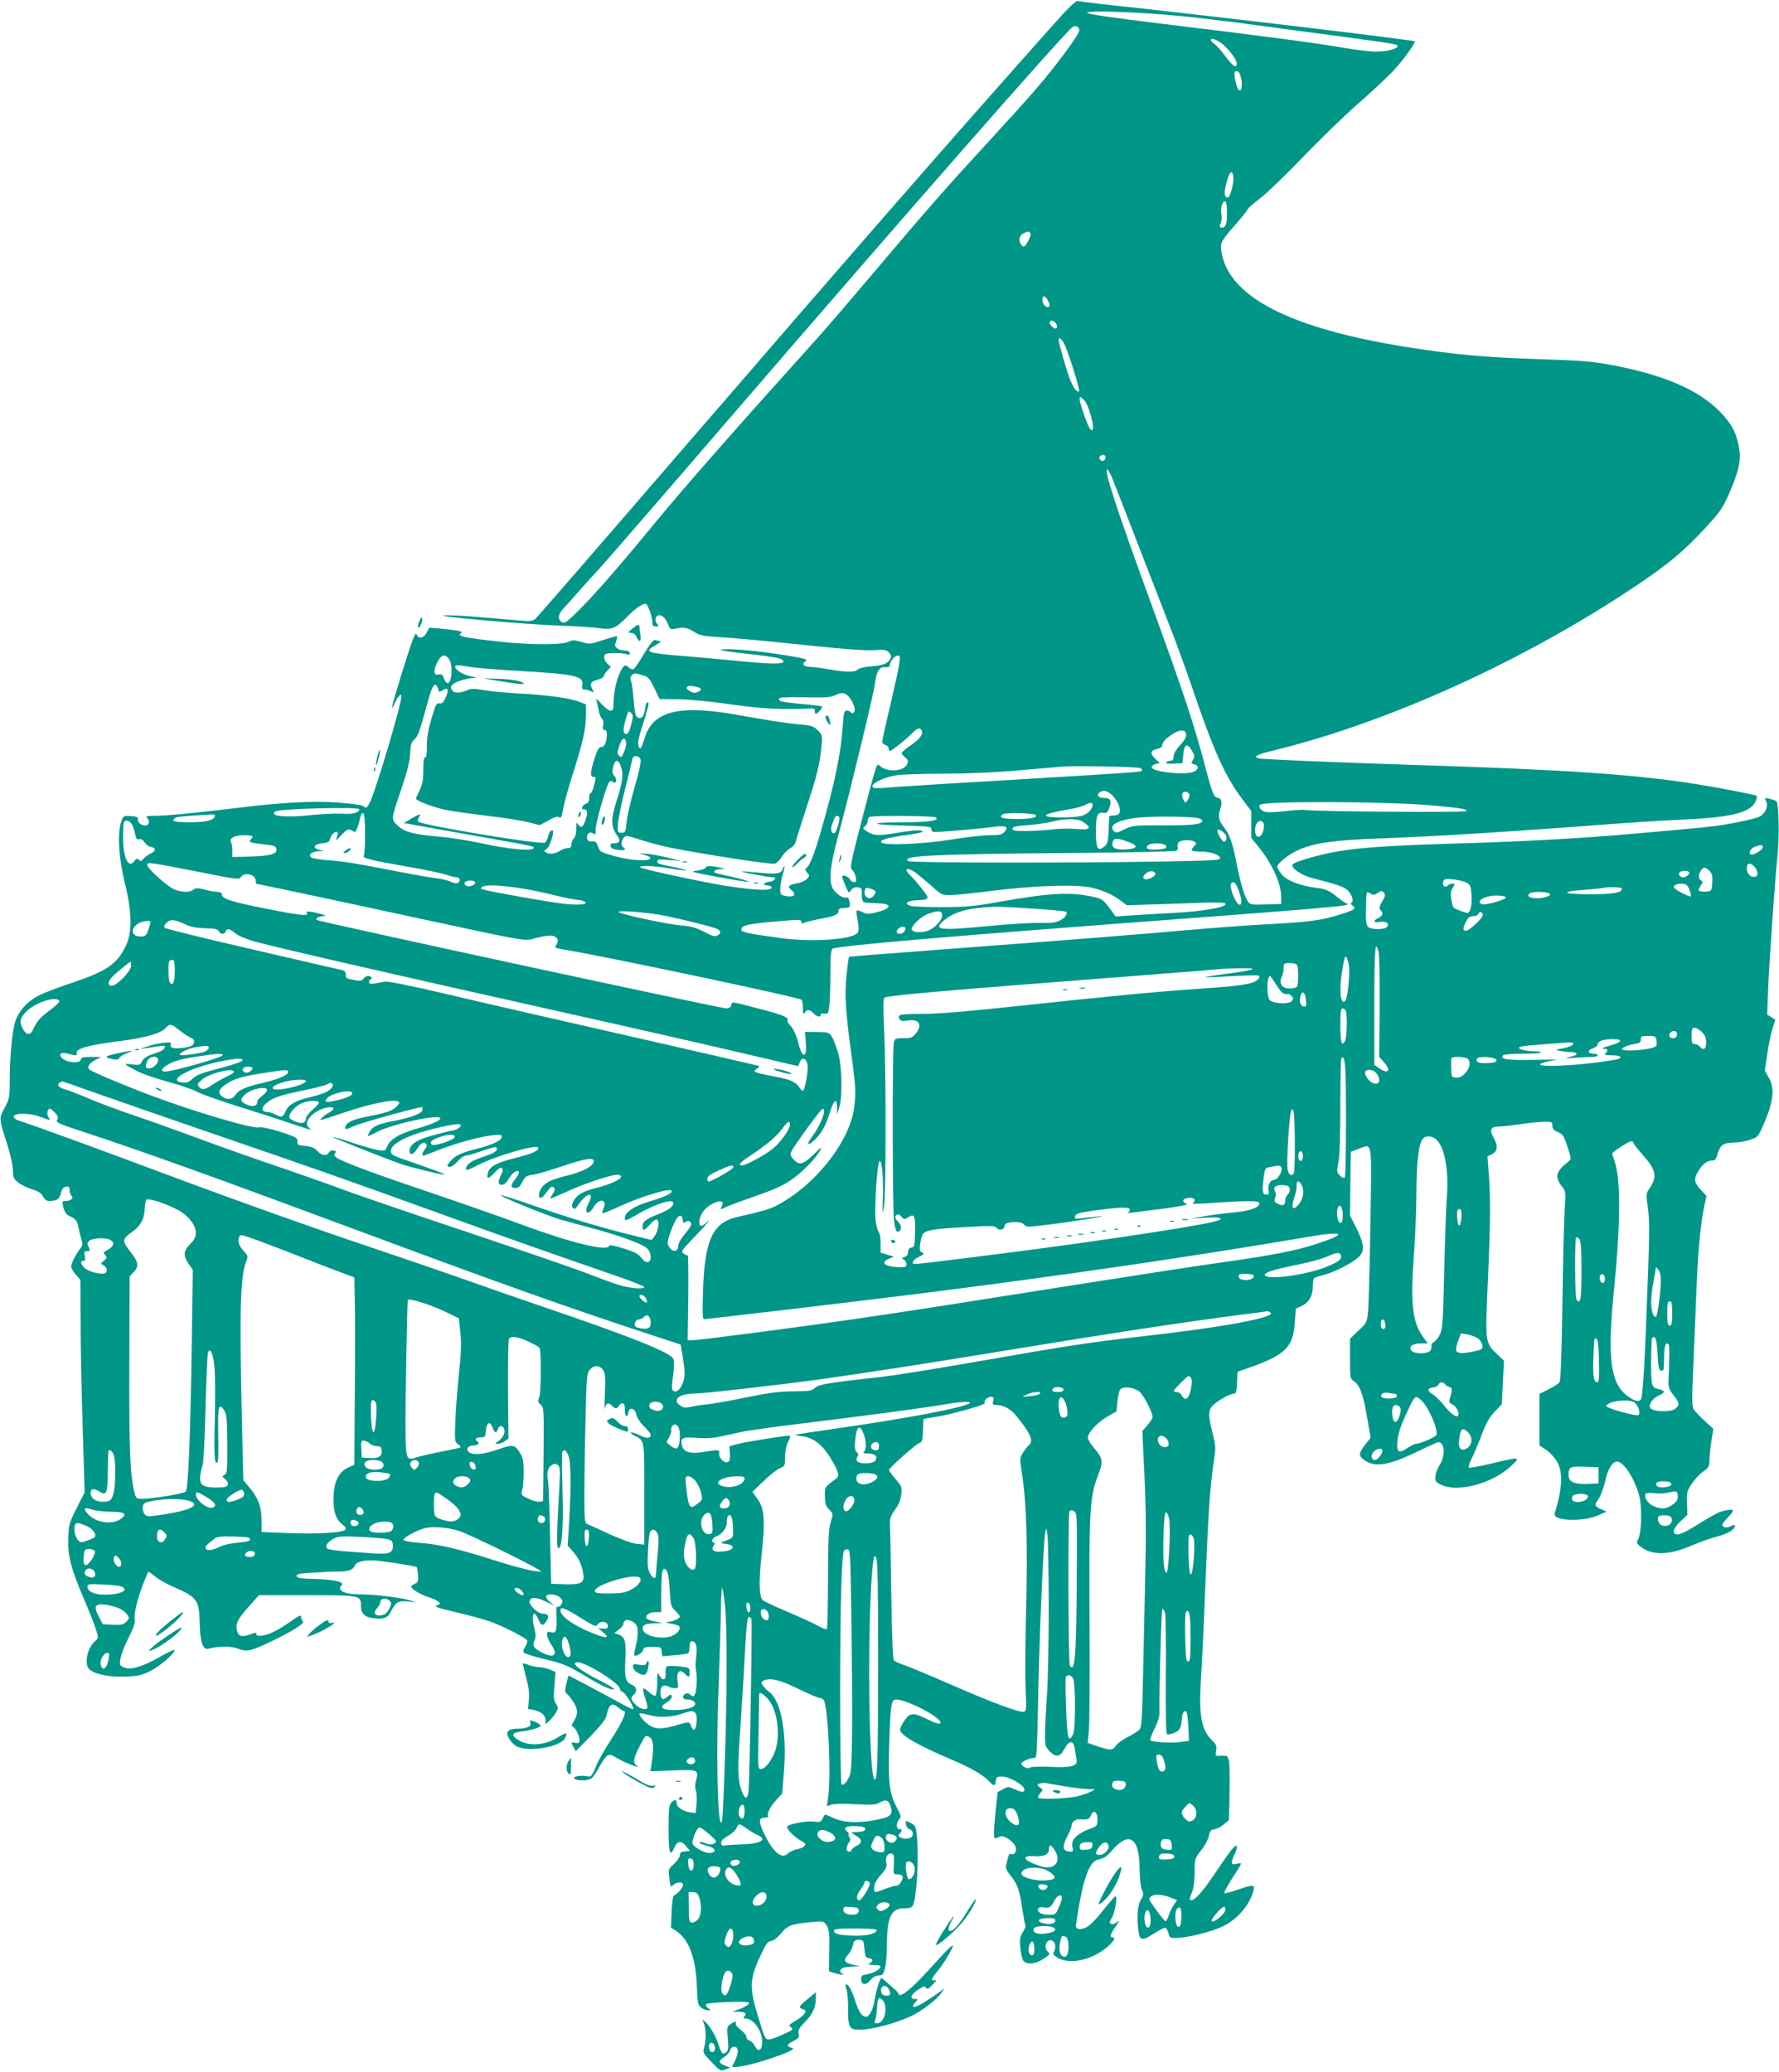 <?xml version="1.0" standalone="no"?>
<!DOCTYPE svg PUBLIC "-//W3C//DTD SVG 20010904//EN"
 "http://www.w3.org/TR/2001/REC-SVG-20010904/DTD/svg10.dtd">
<svg version="1.0" xmlns="http://www.w3.org/2000/svg"
 width="1099pt" height="1280pt" viewBox="0 0 1099 1280"
 preserveAspectRatio="xMidYMid meet">
<g transform="translate(0,1280) scale(0.1,-0.1)"
fill="#009688" stroke="none">
<path d="M6494 12633 c-626 -703 -1157 -1311 -2333 -2673 -458 -531 -842 -973
-853 -983 -17 -14 -33 -16 -82 -12 -33 3 -144 12 -246 21 -102 9 -207 14 -235
12 -76 -5 504 -56 710 -63 99 -3 210 -11 248 -16 79 -12 100 -3 177 76 42 44
87 75 108 75 13 0 42 -79 42 -113 0 -21 5 -27 22 -27 17 0 19 3 10 12 -15 15
-16 45 -2 53 21 13 49 -7 64 -46 16 -39 18 -40 49 -33 48 11 73 7 115 -20 30
-20 55 -26 137 -31 131 -8 247 -19 605 -56 190 -20 321 -29 368 -26 64 5 76 3
93 -14 15 -15 17 -24 9 -39 -16 -30 -44 -41 -120 -47 -40 -3 -75 -12 -81 -19
-15 -18 -73 -18 -179 1 -47 8 -99 15 -117 15 -38 0 -52 17 -28 34 16 11 6 15
-71 29 -138 25 -332 47 -404 46 -61 -1 -63 -2 -25 -10 22 -4 104 -15 183 -23
79 -9 152 -21 163 -26 61 -33 -21 -38 -246 -15 -77 8 -236 22 -353 32 -233 19
-247 25 -167 70 22 12 32 23 23 23 -9 0 -23 2 -31 6 -10 3 -30 -22 -68 -85
-29 -50 -59 -93 -66 -95 -7 -3 -19 1 -27 9 -23 23 -33 18 -55 -28 -24 -49 -41
-130 -41 -193 0 -37 -3 -44 -19 -44 -11 0 -36 19 -57 43 -20 23 -34 34 -30 24
3 -10 9 -37 13 -60 3 -23 13 -48 21 -56 9 -9 12 -25 8 -43 -4 -21 -2 -28 9
-28 10 0 15 -9 14 -27 -2 -50 -14 -78 -34 -78 -15 0 -24 -16 -42 -70 -26 -84
-29 -115 -8 -115 18 0 18 0 4 -56 -6 -24 -15 -44 -20 -44 -5 0 -9 -13 -9 -29
0 -20 -6 -32 -19 -36 -23 -7 -36 -35 -16 -35 23 0 27 -18 15 -58 -17 -52 -28
-61 -46 -38 -13 18 -14 16 -14 -26 0 -28 -6 -50 -15 -58 -8 -7 -15 -23 -15
-36 0 -18 -5 -24 -23 -24 -12 0 -31 -6 -42 -13 -30 -21 -66 -27 -88 -16 -19
11 -19 11 1 25 18 12 47 102 37 112 -9 9 -24 -11 -30 -39 -4 -17 -13 -33 -19
-35 -34 -13 -762 108 -783 130 -4 4 -2 16 5 26 16 26 9 25 -46 -7 l-47 -28 40
-7 c22 -4 193 -35 380 -68 405 -72 388 -68 379 -82 -11 -18 -164 -3 -319 32
-77 17 -194 35 -260 41 -159 13 -220 29 -261 71 -39 39 -40 30 27 229 35 103
50 165 53 214 2 53 8 71 23 84 24 20 34 46 73 190 32 120 45 151 60 151 5 0
12 -11 16 -25 6 -23 7 -23 29 -9 33 21 40 2 18 -46 -14 -31 -22 -39 -38 -36
-18 5 -24 -7 -49 -92 -21 -70 -29 -117 -29 -169 1 -50 -3 -73 -11 -73 -8 0
-12 -24 -11 -77 0 -61 -5 -88 -22 -124 -13 -25 -23 -49 -23 -53 0 -13 104 -53
180 -69 42 -9 159 -25 260 -37 101 -12 215 -30 254 -40 l71 -18 53 29 c40 23
57 27 67 19 10 -8 15 2 24 53 6 36 34 136 62 223 61 191 79 275 79 359 l0 63
-41 16 c-56 23 -205 43 -369 51 -74 4 -171 13 -214 20 -68 12 -84 12 -114 -1
-47 -19 -79 -18 -91 5 -8 14 -6 22 7 34 20 17 83 36 127 38 24 1 21 3 -15 10
-45 9 -90 35 -98 57 -5 15 19 15 89 2 30 -6 167 -17 304 -25 348 -20 401 -32
393 -86 -4 -23 -1 -29 14 -29 11 0 28 -5 39 -11 19 -9 19 -9 10 10 -20 36 -13
50 29 61 22 6 40 16 40 22 0 7 10 22 22 35 l22 23 -23 21 c-12 12 -21 30 -19
42 3 18 10 21 63 22 33 1 68 -3 78 -7 12 -6 17 -5 17 7 0 10 -10 15 -28 15
-16 0 -37 6 -48 14 -17 13 -18 18 -7 45 6 18 7 31 2 31 -5 0 -45 -12 -88 -26
-75 -25 -80 -25 -129 -10 -45 13 -55 13 -79 1 -38 -20 -238 -20 -419 0 -229
25 -276 35 -245 54 15 10 -18 17 -126 27 l-71 6 -16 -31 c-18 -34 -50 -41 -61
-13 -5 13 -11 5 -26 -33 -24 -63 -116 -360 -124 -400 -5 -26 -2 -24 14 11 20
44 41 65 41 42 0 -47 -146 -541 -190 -644 -20 -45 -28 -52 -46 -34 -6 6 -72
15 -148 21 -157 12 -354 2 -627 -32 -246 -30 -436 -49 -509 -49 -50 0 -61 -3
-52 -12 21 -21 14 -48 -12 -48 -26 0 -48 21 -44 41 2 10 -11 15 -44 17 -45 3
-46 2 -59 -35 -24 -71 -16 -222 21 -373 45 -181 48 -308 9 -390 -55 -117 -118
-160 -343 -235 -75 -25 -163 -58 -195 -75 -69 -34 -124 -94 -146 -159 -19 -54
-35 -223 -35 -372 0 -99 -2 -109 -31 -163 -36 -66 -36 -66 15 -224 21 -66 36
-134 36 -162 0 -41 4 -52 30 -74 17 -14 56 -33 86 -43 41 -13 59 -24 70 -45 9
-18 22 -28 37 -28 48 0 64 11 73 48 7 27 15 38 32 40 17 3 22 -1 22 -20 0 -13
6 -30 12 -36 15 -15 -4 -32 -38 -32 -21 0 -21 -3 -12 -41 9 -32 18 -44 47 -57
29 -14 37 -25 44 -57 4 -22 13 -57 19 -78 10 -33 9 -41 -9 -65 -29 -39 -53
-88 -53 -108 0 -9 13 -31 28 -49 l29 -32 1 -264 c0 -145 6 -441 13 -656 l12
-393 -49 -97 c-46 -90 -49 -103 -52 -184 -5 -108 16 -189 98 -381 33 -76 66
-161 74 -189 15 -48 14 -51 -5 -67 -52 -43 -72 -150 -34 -178 41 -31 125 -46
220 -42 79 3 102 8 157 36 60 30 157 116 145 129 -3 3 -45 -18 -94 -46 -103
-59 -179 -81 -219 -62 -24 11 -26 15 -20 54 3 23 26 81 50 128 30 59 42 93 39
111 -7 36 12 117 48 213 17 44 33 82 34 84 2 2 21 -11 42 -28 21 -18 73 -47
116 -66 147 -63 158 -80 161 -231 3 -111 20 -160 54 -150 58 16 140 17 180 1
54 -22 80 -17 199 40 137 65 217 115 204 128 -6 6 -11 19 -11 29 0 13 -17 5
-75 -37 -41 -29 -97 -61 -125 -70 -50 -17 -87 -14 -75 5 3 5 -14 2 -38 -7 -52
-19 -74 -13 -83 22 -10 42 3 71 71 147 l65 73 293 0 c332 0 337 -1 337 -65 0
-45 18 -67 63 -75 66 -13 101 -3 119 33 32 65 47 74 108 68 l55 -5 -55 15
c-67 17 -212 34 -301 34 -92 0 -140 25 -108 57 19 19 -50 35 -166 38 -87 2
-111 6 -113 18 -2 12 18 16 105 21 59 4 124 7 143 7 66 -2 100 9 110 33 9 25
44 36 114 36 37 0 265 -35 271 -42 2 -2 5 -23 7 -48 3 -39 0 -46 -19 -55 -13
-5 -23 -13 -23 -17 0 -14 54 -48 103 -64 29 -9 58 -22 66 -30 13 -11 11 -15
-10 -22 -19 -8 2 -15 116 -42 77 -18 172 -44 210 -57 87 -31 225 -102 232
-119 2 -7 -3 -24 -13 -39 -12 -18 -14 -29 -7 -36 6 -6 63 -24 127 -39 125 -31
140 -38 263 -111 92 -56 150 -82 166 -76 7 2 -26 23 -73 47 -139 70 -202 120
-151 120 53 0 261 -131 261 -165 0 -7 7 -15 15 -17 18 -4 81 -108 65 -108 -6
0 -50 22 -98 49 -48 26 -135 73 -194 104 l-106 56 -13 -51 c-10 -44 -10 -53 3
-62 8 -6 27 -30 42 -54 28 -45 28 -74 -2 -121 -11 -18 -12 -26 -3 -29 16 -5
41 -56 41 -83 0 -17 -5 -20 -25 -17 -29 6 -29 7 -12 -26 l14 -25 91 92 c57 59
93 104 97 122 17 78 34 90 75 55 13 -11 27 -20 33 -20 22 0 -7 -69 -74 -171
-39 -60 -81 -133 -93 -162 -31 -75 -33 -77 -66 -70 -40 7 -90 -5 -69 -18 21
-13 83 -11 103 4 10 7 32 39 49 72 41 74 58 86 94 62 36 -23 101 -53 133 -61
14 -3 19 -3 12 0 -33 15 -33 43 3 113 19 38 38 72 43 75 5 3 17 -1 27 -8 21
-15 25 -57 12 -150 l-9 -59 140 5 c157 6 160 4 141 -66 -6 -21 -6 -43 0 -59 5
-14 7 -51 4 -82 l-6 -57 -35 5 c-46 8 -82 33 -82 57 0 25 -12 25 -33 2 -14
-15 -17 -42 -17 -160 0 -149 9 -180 35 -118 19 44 45 47 75 8 l22 -27 -31 -3
c-24 -3 -31 -8 -31 -24 0 -11 -16 -35 -36 -53 -36 -33 -36 -34 -29 -90 6 -53
8 -56 24 -41 23 21 61 21 61 1 0 -16 -37 -59 -57 -66 -6 -2 -12 -44 -14 -101
l-4 -97 35 -23 c77 -52 119 -167 125 -343 4 -98 6 -112 26 -128 12 -9 31 -17
42 -17 20 0 20 0 1 14 -13 10 -16 18 -9 25 10 10 251 19 260 9 8 -8 -18 -27
-61 -42 l-39 -15 36 0 c42 -1 53 -9 38 -28 -9 -10 -8 -13 3 -13 56 0 112 -84
106 -158 -4 -44 -26 -50 -45 -12 -6 13 -21 28 -32 32 -12 4 -21 15 -21 25 0
10 -16 29 -35 43 -19 14 -33 31 -30 38 6 16 -6 15 -33 -4 -21 -15 -22 -20 -16
-88 5 -60 4 -74 -10 -85 -21 -17 -30 -8 -46 44 -16 51 -52 114 -79 140 l-22
19 10 -28 c14 -34 14 -101 1 -145 -9 -32 -7 -36 46 -91 53 -56 56 -57 85 -46
l31 11 -30 12 c-45 18 -47 30 -10 53 18 11 35 30 38 42 8 30 44 31 48 1 2 -12
-6 -40 -16 -62 l-20 -41 23 0 c80 0 398 107 350 117 -38 9 -37 22 4 42 36 19
40 25 35 47 -5 21 1 34 40 73 47 48 66 90 66 149 l0 34 -50 -42 c-56 -46 -60
-55 -29 -63 30 -8 11 -38 -47 -72 -42 -25 -44 -28 -27 -40 16 -13 12 -16 -49
-44 -37 -17 -77 -31 -88 -31 -23 0 -26 5 -71 155 -49 161 -47 219 13 350 39
85 49 100 71 103 16 2 39 20 62 47 40 50 66 59 187 70 76 7 77 6 95 -21 15
-24 18 -47 16 -155 l-2 -128 31 -10 c31 -11 76 -15 51 -4 -21 8 -15 30 10 37
12 3 40 6 62 7 l40 1 -47 10 c-54 11 -61 28 -27 64 12 13 24 38 28 56 6 28 11
33 36 33 29 0 30 -2 35 -55 4 -48 8 -55 28 -58 26 -4 29 -17 5 -31 -14 -8 -9
-10 25 -11 23 0 42 -4 42 -9 0 -17 -43 -41 -82 -48 -32 -5 -38 -10 -38 -30 0
-37 29 -41 56 -8 15 19 33 29 51 30 23 0 29 6 39 40 7 22 13 89 13 149 1 173
26 226 106 226 32 0 47 5 54 17 24 46 39 298 25 432 -6 55 -10 64 -35 77 -36
18 -37 18 -32 -10 3 -13 14 -26 24 -29 23 -6 25 -42 3 -51 -22 -9 -47 -7 -64
4 -12 7 -12 12 -2 22 16 16 15 28 -3 28 -20 0 -20 38 0 60 13 15 12 22 -14 71
-46 86 -55 153 -48 382 8 260 12 287 43 287 65 0 274 -108 274 -142 0 -14 -23
-8 -85 22 -82 41 -105 40 -138 -11 -15 -22 -27 -47 -27 -54 0 -34 106 -96 316
-185 121 -51 195 -94 234 -135 30 -32 38 -32 42 3 3 24 7 27 41 26 43 -1 130
-51 135 -77 4 -22 -17 -22 -63 0 -34 16 -38 16 -69 -1 l-33 -18 -12 -112 c-15
-154 -15 -180 4 -172 8 3 21 8 28 11 18 7 76 -31 89 -60 12 -28 -3 -58 -26
-49 -8 3 -16 -6 -19 -23 -4 -15 -9 -37 -12 -48 -4 -14 4 -33 26 -60 45 -56 57
-90 74 -206 9 -57 18 -105 20 -108 3 -2 -5 -19 -16 -38 -18 -28 -21 -45 -16
-92 2 -32 10 -68 16 -80 17 -31 75 -28 129 8 37 24 41 30 27 41 -33 27 -10 88
27 69 19 -10 24 -45 8 -69 -6 -10 -2 -19 18 -32 66 -43 182 -27 279 38 58 40
94 84 68 84 -22 0 -19 16 17 68 22 33 25 41 10 28 -12 -10 -28 -16 -37 -13
-13 6 -12 10 4 39 21 36 37 143 20 132 -5 -3 -37 -40 -70 -81 -32 -42 -74 -87
-92 -100 -39 -29 -83 -28 -80 2 10 85 38 230 54 280 29 91 51 121 93 129 26 5
47 20 78 56 104 120 168 76 168 -117 1 -59 6 -110 14 -128 12 -27 11 -34 -7
-64 -21 -34 -26 -120 -12 -203 8 -48 24 -49 95 -3 30 19 60 35 67 35 7 0 16
-15 21 -32 9 -33 9 -33 63 -30 70 4 189 34 261 65 98 43 179 136 202 229 8 36
-3 36 -101 2 -41 -14 -77 -23 -80 -20 -3 3 17 40 44 83 73 115 70 106 34 98
-26 -5 -31 -4 -31 12 1 10 7 29 15 43 8 14 14 34 15 44 0 19 0 19 -21 0 -11
-10 -59 -76 -105 -146 -77 -116 -131 -178 -155 -178 -13 0 -11 12 6 53 9 23
15 68 15 120 0 83 1 85 40 135 22 27 43 67 48 88 6 32 13 40 33 42 14 2 41 15
58 30 l33 27 4 170 c2 94 0 184 -5 200 -7 27 -11 30 -46 28 -37 -3 -38 -3 -32
31 4 28 1 38 -23 61 -69 66 -85 156 -71 380 6 88 18 336 26 550 18 450 29 627
51 778 16 105 15 111 -5 192 -30 119 -28 147 10 180 37 31 102 65 123 65 12 0
16 16 18 67 l3 68 86 30 c210 76 258 124 268 274 l6 86 37 17 c45 22 68 62 68
122 0 25 4 48 10 51 5 3 36 13 67 21 32 8 95 36 140 62 111 63 117 94 47 235
l-34 67 2 197 3 197 49 19 c86 31 80 66 72 -461 -4 -257 -11 -500 -14 -540 -7
-72 -8 -74 -60 -123 l-52 -50 0 -124 c0 -118 1 -123 24 -138 36 -24 57 -80 81
-220 l22 -130 -34 -43 c-40 -53 -41 -66 -7 -93 64 -50 157 -35 336 54 62 30
117 55 124 55 39 0 44 -85 9 -138 -13 -20 -26 -53 -27 -72 -3 -31 1 -37 32
-52 103 -52 317 5 434 114 63 58 58 59 -121 16 -73 -17 -136 -29 -139 -25 -4
4 4 31 19 59 14 29 37 83 51 119 35 96 53 129 96 174 l38 40 6 134 7 134 -45
43 c-71 67 -72 77 -55 437 16 355 18 526 6 678 l-8 105 25 12 c37 16 42 52 15
99 -30 52 -21 73 29 73 21 0 83 7 138 15 54 8 120 15 147 15 43 0 47 -2 47
-25 0 -19 8 -28 34 -39 30 -12 37 -23 59 -90 23 -68 24 -78 10 -89 -81 -64
-90 -95 -47 -153 27 -34 27 -36 20 -147 -4 -62 -11 -324 -14 -583 -5 -345 -11
-475 -19 -486 -7 -8 -37 -27 -68 -42 l-55 -28 0 -159 0 -159 41 -27 c22 -14
52 -47 67 -72 39 -66 34 -166 -14 -322 -14 -46 176 -53 271 -10 l50 22 -31 14
c-44 18 -47 27 -19 64 13 18 31 66 40 106 17 79 45 125 75 125 39 0 105 -99
135 -205 20 -68 17 -234 -5 -274 -12 -23 -10 -27 16 -47 70 -56 178 -53 323
11 42 18 107 41 145 51 37 9 80 27 95 40 30 25 24 42 -9 24 -23 -12 -50 -7
-50 10 0 6 16 27 35 46 20 19 33 39 30 44 -3 4 -24 4 -47 -2 -40 -8 -64 -21
-212 -112 -33 -20 -70 -36 -83 -36 -37 0 -29 38 19 82 l42 39 -2 72 c-3 66 0
76 29 120 17 26 48 59 70 75 34 24 39 32 39 67 0 22 5 76 12 119 l12 79 -56
51 c-31 28 -61 61 -67 73 -9 17 -9 81 -1 245 5 123 14 342 20 488 10 251 25
410 50 528 l12 53 -36 39 c-43 47 -44 67 -11 120 27 42 52 60 84 60 15 0 23
10 30 36 16 59 36 74 100 75 31 0 78 8 104 18 48 16 49 18 89 111 54 128 62
210 25 272 l-25 44 15 99 c8 55 22 126 32 157 l18 58 -25 16 -25 16 6 162 c8
185 41 658 58 822 12 115 8 320 -7 334 -5 4 -24 11 -42 15 -32 7 -33 6 -22
-15 16 -30 -4 -76 -40 -95 -26 -14 -187 -48 -280 -59 -58 -8 -436 -42 -605
-56 -287 -23 -608 -40 -945 -50 -428 -12 -628 -25 -775 -50 -117 -20 -270 -64
-280 -81 -13 -20 54 -67 122 -84 150 -38 200 -55 220 -77 26 -29 37 -64 23
-73 -7 -5 -5 -12 7 -21 24 -18 10 -27 -92 -58 -106 -33 -189 -43 -435 -56
-113 -6 -329 -22 -480 -35 -304 -27 -706 -59 -1320 -105 -716 -54 -782 -59
-785 -62 -2 -2 -9 -50 -15 -108 -13 -120 -8 -212 25 -460 31 -228 33 -260 23
-354 -21 -196 -211 -454 -435 -588 -75 -46 -90 -51 -293 -98 -148 -35 -197
-144 -207 -452 -4 -134 -3 -178 6 -178 18 0 1002 116 1316 156 821 102 1719
233 2420 353 223 38 243 20 48 -44 -123 -41 -276 -71 -583 -114 -157 -22 -539
-81 -850 -130 -809 -128 -1042 -165 -1425 -221 -374 -54 -953 -130 -998 -130
l-29 0 4 264 c1 145 0 262 -3 260 -3 -2 -15 3 -25 11 -18 13 -15 18 51 87 39
40 80 84 90 98 l20 25 -26 -23 c-14 -12 -29 -19 -32 -15 -15 14 -6 58 19 91
43 56 142 84 114 32 -13 -24 -8 -25 28 -6 15 8 95 37 177 66 106 36 170 64
218 97 70 47 157 136 184 187 12 23 4 18 -36 -22 -66 -66 -93 -74 -127 -37
-22 23 -24 32 -15 51 15 34 183 264 193 264 28 0 -12 -103 -69 -178 -33 -43
-21 -54 18 -16 44 42 69 86 94 167 27 84 45 98 46 35 l1 -43 14 50 c21 73 14
272 -13 346 -42 115 -38 112 -124 113 l-76 1 5 -66 c3 -42 0 -69 -6 -73 -14
-9 -27 15 -45 88 -9 34 -27 70 -42 87 -15 15 -24 32 -20 38 9 15 -38 34 -176
69 -173 46 -166 45 -172 22 -3 -13 -14 -20 -29 -20 -38 0 -2510 534 -2530 546
-14 9 11 23 42 25 17 1 8 6 -25 14 -62 16 -88 18 -80 6 14 -23 -29 -19 -246
24 -224 44 -279 62 -279 91 0 9 -11 14 -27 14 -16 0 -51 6 -79 14 -43 11 -53
11 -69 0 -22 -17 -57 -18 -108 -3 -41 11 -177 131 -177 156 0 18 13 16 330
-46 226 -45 238 -46 249 -29 20 33 91 15 91 -22 0 -11 2 -20 4 -20 6 0 530
-111 981 -209 722 -155 671 -146 742 -127 34 9 75 16 91 16 38 0 57 -22 43
-49 -6 -11 -11 -22 -11 -24 0 -3 33 -11 73 -17 233 -38 1421 -289 1448 -306 5
-3 9 -26 9 -52 1 -37 3 -43 11 -29 13 22 32 22 54 -3 20 -22 45 -27 45 -9 0 7
10 9 24 7 22 -4 24 -1 30 55 3 33 6 122 6 197 0 101 3 140 13 148 23 19 715
78 2377 202 431 32 763 60 790 67 17 4 20 7 10 11 -8 2 -33 19 -55 37 -55 44
-72 52 -135 60 -101 14 -175 42 -209 80 -17 20 -31 42 -31 49 0 21 68 76 127
103 99 45 217 62 503 73 343 12 820 42 1445 90 138 10 320 22 405 25 314 13
441 42 473 110 9 19 13 36 9 39 -10 6 -247 52 -362 70 -388 62 -813 91 -1780
121 -492 16 -917 34 -937 40 -32 10 -6 24 80 45 707 170 1547 549 2242 1013
215 144 304 218 447 373 83 90 102 119 137 198 63 143 78 211 64 290 -16 94
-47 151 -122 227 -135 134 -345 224 -671 285 -112 21 -183 27 -415 34 -361 12
-541 28 -845 76 -726 116 -1106 313 -1145 594 -7 53 -2 61 98 175 37 43 67 81
67 85 0 4 33 33 74 64 41 31 159 145 263 253 103 108 256 256 338 328 83 73
180 163 216 201 64 67 146 180 138 189 -8 8 -1307 163 -1834 219 -126 13 -237
27 -246 30 -11 5 -56 -38 -165 -161z m810 67 c109 -11 314 -36 455 -55 141
-19 375 -51 521 -70 334 -45 354 -48 354 -60 1 -16 -65 -34 -129 -34 -33 -1
-123 10 -200 23 -163 29 -514 75 -1133 150 -282 34 -448 58 -455 66 -17 18
329 6 587 -20z m-636 -85 c1 -12 -34 -68 -92 -145 -119 -159 -198 -250 -460
-535 -276 -300 -386 -426 -710 -809 -148 -175 -310 -364 -361 -420 -477 -529
-824 -923 -995 -1132 -240 -292 -379 -450 -484 -554 -64 -63 -79 -73 -94 -64
-29 18 -25 48 9 85 18 19 58 63 89 99 31 36 94 106 140 155 45 50 400 459 788
910 1108 1286 2072 2386 2127 2427 17 13 40 4 43 -17z m869 -76 c40 -25 103
-104 103 -130 0 -34 -24 -19 -69 42 -24 33 -54 67 -67 76 -25 16 -32 33 -13
33 7 0 27 -9 46 -21z m117 -187 c25 -40 22 -132 -3 -107 -12 12 -31 102 -23
110 8 8 20 6 26 -3z m-35 -643 c5 -37 -19 -129 -34 -129 -23 0 -25 28 -7 95
17 65 34 80 41 34z m-39 -228 c0 -48 -4 -72 -15 -81 -21 -17 -38 -3 -24 21 6
12 8 37 4 59 -7 40 9 85 26 75 5 -4 9 -37 9 -74z m-1214 -125 c3 -7 -5 -30
-17 -50 -18 -31 -24 -35 -35 -24 -24 24 -21 61 6 75 32 16 39 16 46 -1z m109
-415 c10 -20 11 -32 5 -36 -16 -10 -40 15 -40 41 0 33 16 30 35 -5z m43 -133
c14 -14 16 -38 3 -38 -15 0 -42 31 -36 41 8 12 19 11 33 -3z m60 -140 c27 -58
95 -278 88 -285 -11 -11 -34 19 -55 70 -21 53 -71 227 -71 246 0 24 19 8 38
-31z m161 -436 c20 -72 17 -108 -6 -80 -15 19 -63 156 -63 180 0 21 0 21 24
-1 15 -14 32 -51 45 -99z m91 -256 c0 -20 -19 -31 -32 -18 -6 6 -7 15 -4 21
10 16 36 13 36 -3z m38 -123 c11 -27 81 -205 155 -398 75 -192 165 -426 201
-518 37 -93 98 -261 137 -374 136 -402 208 -561 314 -701 l55 -73 0 -83 0 -83
52 -64 c74 -93 130 -214 132 -287 l1 -57 -96 -3 c-91 -3 -97 -1 -111 20 -22
34 -44 109 -69 233 -25 131 -42 177 -80 227 -31 39 -36 69 -19 114 12 31 5 64
-14 64 -25 0 -37 28 -71 157 -74 287 -141 488 -358 1083 -202 554 -279 790
-257 790 4 0 17 -21 28 -47z m-4094 -1125 c26 -36 18 -148 -9 -148 -7 0 -18
13 -23 29 -8 23 -15 28 -31 24 -32 -8 -36 20 -11 72 24 51 50 58 74 23z m2782
-25 c-3 -27 -29 -143 -56 -260 -28 -116 -50 -218 -50 -226 0 -8 9 -17 20 -20
11 -3 20 -12 20 -21 0 -9 3 -16 7 -16 10 0 105 75 137 109 33 34 51 39 60 16
9 -24 -13 -52 -71 -92 -29 -20 -53 -40 -53 -46 0 -5 10 -17 22 -27 19 -15 21
-21 11 -43 -20 -43 -122 -49 -165 -11 -23 22 -18 36 -113 -329 -70 -269 -76
-299 -61 -310 8 -7 19 -27 22 -44 5 -26 3 -33 -10 -33 -9 0 -21 9 -28 20 -14
22 -53 28 -45 8 41 -104 38 -100 54 -78 10 14 23 20 41 18 25 -3 27 -7 26 -43
-1 -22 3 -43 10 -47 6 -4 38 -8 71 -8 108 -1 113 -29 11 -56 -51 -13 -60 -13
-88 1 -17 8 -33 13 -36 10 -3 -2 0 -30 6 -61 8 -37 8 -62 2 -74 -23 -44 -278
-63 -475 -36 -204 28 -245 37 -245 52 0 30 38 37 298 58 61 5 72 4 72 -9 0
-12 4 -13 18 -6 10 5 47 14 82 21 100 17 130 29 130 51 0 15 7 19 35 19 28 0
35 4 35 19 0 28 -11 52 -21 46 -15 -10 -68 25 -84 55 -26 51 -18 133 30 315
79 294 222 887 230 950 9 77 27 107 63 103 20 -2 28 2 30 17 5 26 31 55 50 55
12 0 13 -9 8 -47z m-1585 -75 c34 -10 42 -19 71 -79 l33 -68 108 -1 c65 0 192
-12 320 -30 197 -29 331 -36 497 -27 28 2 35 -2 34 -15 -1 -10 2 -18 6 -18 11
0 44 39 38 45 -3 3 -56 10 -119 15 -129 12 -152 17 -146 33 3 9 47 11 157 9
129 -3 159 -1 192 14 29 13 44 15 62 6 23 -10 56 -66 56 -95 0 -20 -16 -31
-25 -17 -3 5 -14 10 -24 10 -16 0 -19 -13 -25 -97 -12 -173 -48 -348 -137
-657 -40 -138 -68 -208 -90 -221 -7 -5 -5 -13 7 -26 16 -18 16 -20 -1 -39 -10
-11 -35 -23 -55 -26 -59 -10 -69 -21 -40 -44 34 -26 16 -45 -34 -36 -34 6 -36
9 -36 45 0 21 7 60 15 86 8 27 13 51 11 53 -2 2 -7 -6 -11 -17 -9 -30 -41 -34
-152 -22 -53 5 -99 9 -101 7 -4 -4 165 -36 191 -36 31 0 12 -25 -21 -28 -34
-4 -45 -22 -13 -22 11 0 22 -4 26 -9 15 -26 -84 -24 -275 5 -140 22 -524 104
-534 115 -15 14 75 11 179 -6 50 -8 95 -14 100 -14 17 1 -48 19 -112 30 -45 8
-63 15 -63 26 0 13 12 15 73 10 l72 -6 -75 19 c-41 11 -102 22 -135 25 -58 4
-59 4 -17 -6 25 -6 42 -15 39 -22 -7 -21 -125 -13 -222 14 -85 24 -91 28 -101
60 -10 28 -16 33 -37 31 -18 -2 -26 2 -30 17 -7 28 18 48 38 31 13 -11 15 -7
15 28 0 40 65 266 83 290 7 9 13 9 23 1 21 -17 30 17 9 37 -11 12 -14 25 -9
48 12 61 37 60 54 -4 12 -43 5 -84 -37 -218 -29 -94 -27 -143 7 -190 26 -34
20 -52 -16 -52 -19 0 -25 -5 -22 -17 2 -13 16 -20 46 -24 40 -5 54 2 32 16
-14 9 -13 38 3 59 12 16 18 15 102 -12 50 -17 137 -39 195 -51 202 -40 612
-103 635 -97 13 3 32 22 44 41 11 20 34 44 51 53 17 9 33 28 36 42 3 14 34
113 69 220 66 202 79 258 90 371 6 64 5 68 -22 96 -26 26 -39 31 -109 37 -84
7 -161 19 -399 61 -352 62 -512 21 -562 -143 -21 -71 -30 -82 -39 -47 -5 19 4
61 31 142 21 62 35 117 31 120 -10 11 -17 -3 -23 -46 -6 -43 -28 -60 -50 -39
-8 8 -15 51 -19 108 -4 52 -11 103 -16 113 -6 12 -5 23 3 33 14 17 21 17 70 2z
m358 -83 c7 -8 -20 -25 -40 -25 -8 0 -24 7 -35 15 -15 12 -16 16 -5 24 13 8
66 -1 80 -14z m-430 -222 c-9 -37 -20 -58 -29 -58 -22 0 -23 27 -5 90 16 52
18 56 33 41 14 -14 15 -21 1 -73z m3429 -60 c2 -15 -10 -37 -37 -66 -26 -28
-41 -54 -41 -71 0 -19 -5 -26 -19 -26 -11 0 -23 -5 -26 -11 -5 -7 11 -9 47 -7
l53 3 5 55 c6 65 24 72 54 21 15 -27 17 -37 8 -52 -16 -25 -15 -26 8 -32 28
-7 25 -32 -5 -45 -51 -23 -260 -1 -260 28 0 8 11 17 25 20 l25 6 -29 27 c-34
31 -29 52 13 60 22 5 31 12 31 26 0 10 17 32 37 47 62 48 106 54 111 17z
m-3460 -50 c2 -12 -4 -38 -13 -59 -14 -33 -17 -36 -30 -23 -13 13 -13 20 1 62
16 48 36 58 42 20z m90 -111 c2 -13 -15 -90 -39 -170 -23 -81 -45 -176 -48
-212 -6 -61 -8 -65 -31 -65 -24 0 -25 3 -23 50 1 28 20 122 42 210 22 88 43
173 46 188 4 22 11 28 28 25 14 -2 23 -11 25 -26z m3084 -47 c10 -4 16 -11 13
-15 -6 -10 -37 -12 -770 -56 -330 -19 -654 -39 -720 -44 -163 -13 -175 -13
-175 4 0 20 77 55 146 66 33 6 162 10 289 10 144 0 315 7 460 20 126 11 253
21 280 24 77 6 458 -1 477 -9z m-173 -166 c29 -27 53 -76 49 -102 -2 -17 -11
-23 -34 -25 l-32 -3 -3 -85 c-4 -76 -7 -88 -28 -105 -40 -32 -51 -11 -51 96 0
99 9 119 50 113 17 -2 24 5 34 34 15 43 6 58 -35 58 -35 0 -48 19 -25 35 21
16 47 10 75 -16z m479 1 c1 -9 -4 -24 -11 -34 -14 -19 -15 -19 -26 3 -7 12
-10 29 -7 38 7 18 40 13 44 -7z m1497 -66 c182 -16 215 -22 215 -35 0 -10
-949 -3 -998 7 -13 3 -67 -1 -120 -7 -54 -7 -110 -9 -125 -5 -28 7 -46 31 -32
44 23 24 785 21 1060 -4z m-2095 5 c0 -24 -24 -52 -55 -65 -22 -9 -71 -14
-135 -14 -148 0 -129 21 45 50 39 6 81 18 95 25 30 17 50 19 50 4z m-4530 -29
c0 -21 -44 -32 -109 -27 -36 2 -122 -2 -191 -9 -156 -17 -262 -6 -218 23 28
17 518 30 518 13z m35 -151 c1 -68 -3 -129 -7 -135 -11 -16 37 -28 267 -68
110 -19 220 -42 244 -51 24 -8 52 -15 62 -15 22 0 26 -28 5 -36 -8 -3 -27 1
-43 9 -15 8 -55 17 -88 21 -33 4 -150 24 -260 46 -253 49 -310 58 -415 66 -47
4 -91 11 -98 17 -20 16 5 37 47 38 36 1 36 1 6 8 -47 10 -38 35 15 41 37 4 45
9 50 29 6 25 34 50 45 40 3 -4 1 -18 -5 -33 -8 -23 -5 -21 29 15 34 35 42 39
60 30 11 -6 22 -11 24 -11 7 0 25 50 32 88 4 19 12 31 18 29 8 -3 12 -43 12
-128z m4143 116 c15 -15 -30 -25 -115 -25 -92 0 -119 9 -86 30 18 11 189 7
201 -5z m-5070 -7 c-9 -27 -54 -38 -155 -38 -97 0 -121 7 -90 27 10 7 50 11
220 21 19 1 27 -2 25 -10z m3856 -7 c8 -12 -17 -94 -30 -98 -17 -6 -25 24 -15
50 5 12 12 30 15 40 6 18 21 23 30 8z m596 -1 c29 -18 -41 -30 -184 -30 -223
0 -241 -14 -26 -20 168 -5 185 -7 184 -22 -1 -12 5 -18 20 -18 48 0 295 21
360 31 80 11 101 2 71 -31 -15 -17 -31 -20 -92 -20 -40 0 -147 -12 -236 -27
-180 -29 -427 -39 -434 -16 -5 15 49 30 165 45 50 7 92 16 92 20 0 12 -55 10
-155 -7 -120 -20 -144 -19 -185 6 -31 19 -33 22 -17 34 9 7 17 21 17 33 0 11
6 23 13 25 22 10 392 7 407 -3z m1628 -6 c13 -4 21 -11 19 -17 -7 -21 -64 -27
-246 -26 -177 0 -186 -1 -235 -25 -43 -22 -53 -23 -65 -11 -39 38 32 74 169
85 102 9 320 5 358 -6z m-718 -21 c59 -40 47 -53 -45 -44 -38 3 -101 2 -140
-3 -38 -5 -110 -9 -160 -10 -74 -1 -90 2 -90 14 0 12 20 17 95 22 52 4 120 14
150 22 78 20 160 20 190 -1z m-5876 -15 c8 -13 18 -40 21 -61 6 -30 11 -36 25
-32 11 4 23 -3 33 -19 9 -14 26 -26 38 -28 33 -5 34 -26 2 -40 -15 -6 -36 -21
-45 -32 -14 -17 -19 -19 -30 -8 -10 10 -16 8 -29 -9 -36 -48 -69 23 -69 149 0
49 3 92 7 95 13 13 33 7 47 -15z m6994 -4 c4 -30 -15 -74 -33 -74 -20 0 -28
39 -16 74 13 32 44 32 49 0z m-239 -58 c14 -17 8 -46 -8 -46 -11 0 -41 52 -41
70 0 13 31 -2 49 -24z m-6009 -14 c0 -4 -5 -13 -12 -20 -15 -15 -3 -19 87 -29
61 -7 70 -11 73 -30 4 -30 -38 -41 -168 -45 l-105 -3 0 40 c0 22 -4 45 -8 52
-14 23 22 43 79 43 30 0 54 -4 54 -8z m5415 -35 c60 -23 52 -41 -21 -45 -68
-3 -91 11 -79 49 8 23 28 23 100 -4z m405 3 c12 -8 12 -11 -3 -28 -26 -28 -22
-32 36 -33 64 0 121 -19 125 -40 3 -14 -38 -16 -380 -22 -507 -9 -1518 -8
-1542 2 -13 5 -16 10 -8 15 35 21 228 29 907 35 407 3 746 10 753 15 7 4 11
15 8 23 -4 9 -1 22 5 29 13 16 76 18 99 4z m-175 -30 c0 -11 -13 -16 -49 -18
-63 -4 -83 3 -66 24 18 21 115 16 115 -6z m3685 -5 c0 -14 -48 -45 -70 -45
-22 0 -9 37 18 47 39 16 52 15 52 -2z m-38 -141 c14 -30 -1 -49 -31 -39 -22 7
-37 45 -27 70 8 21 43 3 58 -31z m-291 -5 c16 -16 19 -30 17 -72 -3 -49 -5
-52 -31 -55 -16 -2 -36 -1 -44 2 -13 5 -13 9 2 33 16 24 16 27 1 35 -17 10
-14 40 6 66 14 17 25 15 49 -9z m-4904 -11 c17 -13 60 -49 96 -80 62 -56 66
-58 119 -58 30 0 144 12 254 26 261 33 523 42 617 20 73 -17 133 -44 185 -84
l33 -25 242 8 c327 12 367 12 368 0 2 -21 -139 -45 -316 -55 -99 -5 -221 -12
-271 -16 l-92 -6 -40 54 c-36 49 -46 56 -93 66 -146 33 -271 26 -589 -30 -148
-27 -201 -32 -345 -32 -93 -1 -183 3 -198 7 -45 12 -26 32 34 35 84 4 85 5 36
69 -25 32 -57 69 -71 82 -47 44 -24 58 31 19z m1480 -5 c6 -17 -50 -44 -67
-33 -12 7 -11 12 5 30 20 22 56 24 62 3z m3296 10 c10 -10 -13 -33 -34 -33
-21 0 -33 15 -24 30 7 11 48 14 58 3z m-1376 -65 c25 -12 29 -20 33 -73 6 -60
-6 -115 -24 -115 -17 0 -81 25 -88 34 -3 5 -9 29 -13 53 -5 33 -2 51 10 69 14
22 14 24 -3 24 -10 0 -23 -5 -30 -12 -16 -16 -35 3 -26 27 6 15 15 17 60 12
29 -3 66 -11 81 -19z m-6122 3 c8 -14 -30 -32 -49 -25 -30 11 -16 34 20 34 13
0 25 -4 29 -9z m4711 -38 c25 -58 30 -103 12 -103 -22 0 -66 109 -53 130 12
19 26 10 41 -27z m2790 -9 c8 -20 13 -39 9 -42 -5 -5 -79 31 -99 49 -16 14 5
29 40 29 31 0 37 -4 50 -36z m-7061 -23 c94 -23 181 -41 195 -41 14 0 32 -4
40 -10 26 -16 -16 -23 -106 -16 -71 5 -478 77 -524 92 -13 4 -13 6 0 15 31 21
218 2 395 -40z m2035 10 c0 -4 -6 -15 -13 -25 -26 -35 -69 -3 -53 39 4 11 11
12 36 4 16 -6 30 -14 30 -18z m4610 19 c0 -25 -50 -34 -192 -35 -173 0 -201
16 -46 27 57 4 110 10 118 12 31 8 120 6 120 -4z m-1481 -79 c-18 -32 -20 -44
-11 -53 19 -19 14 -37 -13 -50 -35 -16 -31 -32 6 -24 39 7 65 -9 48 -30 -16
-20 -103 -18 -119 1 -12 15 -14 46 -10 163 3 57 2 57 29 40 14 -9 23 -8 42 5
20 15 25 15 37 3 12 -12 11 -20 -9 -55z m1031 49 c11 -7 9 -11 -13 -19 -59
-23 -146 -6 -106 20 18 12 100 11 119 -1z m-267 -25 c-2 -14 -128 -49 -147
-42 -48 19 24 58 99 54 28 -1 49 -6 48 -12z m-2916 -69 c106 -7 195 -15 199
-19 12 -12 -5 -36 -38 -54 -26 -13 -54 -17 -128 -15 -52 1 -187 -7 -300 -18
-323 -31 -359 -27 -286 36 46 39 117 65 206 74 98 11 138 10 347 -4z m-2273
-45 c155 -33 310 -73 324 -84 17 -13 15 -25 -7 -37 -15 -8 -33 -3 -83 24 -51
26 -79 34 -143 39 -80 6 -370 68 -383 82 -13 14 192 -3 292 -24z m1706 3 c0
-35 -59 -91 -104 -99 -43 -8 -78 -3 -83 12 -7 20 56 81 100 97 66 23 87 21 87
-10z m3340 2 c0 -18 -83 -96 -103 -96 -20 0 -21 10 -5 47 15 34 26 43 54 43
12 0 25 7 28 16 6 17 26 10 26 -10z m-8010 -59 c31 -14 68 -21 119 -22 57 -1
75 -5 83 -18 11 -21 34 -22 42 -2 8 21 24 19 58 -10 16 -14 66 -36 111 -49 92
-28 901 -214 1852 -426 589 -132 867 -195 1328 -303 l188 -44 9 23 c16 42 50
21 50 -31 0 -44 -21 -145 -30 -145 -4 0 -15 11 -24 25 -21 32 -63 49 -157 65
-41 8 -85 17 -99 22 -24 9 -24 10 -6 24 11 7 18 16 15 18 -2 2 -355 83 -784
181 -429 97 -942 215 -1140 262 -243 57 -370 82 -390 78 -86 -17 -95 -18 -95
-1 0 9 5 16 11 16 5 0 7 5 4 10 -10 16 -36 12 -50 -7 -11 -14 -20 -15 -61 -7
-42 8 -49 12 -48 32 0 15 -6 24 -20 28 -12 2 -261 60 -554 128 -293 67 -538
128 -543 133 -8 8 -5 17 10 32 24 24 47 22 121 -12z m-220 16 c0 -5 -7 -26
-14 -48 -12 -34 -19 -40 -43 -41 -56 -2 -72 40 -27 75 25 20 84 29 84 14z
m4659 -54 c-11 -22 -49 -26 -49 -4 0 17 29 35 47 28 9 -4 10 -10 2 -24z m2928
-136 c4 -21 7 -174 6 -340 l-3 -302 31 -35 c45 -52 24 -75 -32 -35 l-29 20 0
365 c0 347 6 424 27 327z m-186 -65 c12 -47 -5 -223 -23 -235 -28 -17 -36 71
-17 186 17 107 22 114 40 49z m-7251 -47 c0 -69 -13 -98 -31 -70 -10 16 -12
123 -2 132 3 4 12 7 20 7 9 0 13 -18 13 -69z m-270 33 c0 -33 -87 -124 -119
-124 -26 0 -27 20 -3 49 13 17 109 97 120 100 1 1 2 -11 2 -25z m7204 0 c8
-22 7 -117 -2 -130 -4 -6 -24 -11 -45 -11 -47 -1 -68 30 -49 72 7 14 12 39 12
55 0 28 2 30 39 30 26 0 41 -5 45 -16z m-284 -25 c-13 -5 -85 -17 -159 -26
-74 -10 -130 -18 -124 -20 5 -2 79 1 164 6 85 5 157 7 162 4 15 -9 6 -23 -23
-38 -34 -18 -121 -29 -360 -45 -246 -17 -541 -45 -1070 -102 -336 -36 -518
-52 -622 -52 -146 -1 -158 -4 -139 -35 6 -9 20 -11 50 -6 70 12 93 -28 47 -82
-21 -24 -31 -28 -75 -27 -47 0 -52 -2 -59 -25 -10 -36 -9 -1021 1 -1103 6 -46
13 -68 22 -68 24 0 28 37 6 59 -24 24 -26 37 -9 47 6 4 18 -2 27 -13 15 -18
19 -19 39 -5 41 27 48 12 45 -89 -2 -86 -4 -94 -23 -97 -13 -2 -20 -11 -20
-27 0 -15 -7 -26 -22 -31 -19 -6 -19 -7 -5 -16 10 -5 17 -18 17 -28 0 -17 -7
-20 -42 -19 -90 2 -124 28 -67 52 l32 13 -41 12 -42 13 0 57 c0 32 -5 63 -10
68 -6 6 -15 35 -20 65 -11 68 9 381 25 376 15 -5 23 -106 19 -232 -3 -102 -2
-106 7 -50 13 73 13 822 1 1090 -7 138 -6 193 2 201 13 13 338 42 1601 139
253 19 471 37 485 39 14 1 66 3 115 4 68 1 84 -2 65 -9z m155 -94 c33 -52 43
-59 71 -56 6 1 17 -6 24 -14 10 -12 10 -18 -1 -31 -16 -19 -108 -15 -133 5
-23 19 -22 151 1 151 2 0 19 -25 38 -55z m183 -94 c3 -37 1 -42 -15 -39 -20 4
-28 28 -19 65 10 37 31 22 34 -26z m-7701 -7 c2 -5 -24 -30 -57 -54 -60 -44
-85 -72 -107 -123 -16 -37 -43 -32 -64 11 -21 41 -15 64 25 104 55 56 191 98
203 62z m7947 -60 c10 -26 7 -164 -5 -185 -20 -38 -29 -7 -29 97 0 82 3 104
14 104 8 0 17 -7 20 -16z m-7204 -120 c25 -20 55 -40 68 -45 24 -9 29 -31 10
-47 -17 -13 -100 -24 -122 -16 -10 4 -15 13 -11 22 5 12 -3 14 -47 9 -29 -4
-73 -13 -98 -22 l-45 -15 40 5 c22 3 57 8 79 12 30 4 38 3 34 -7 -5 -16 -17
-23 -81 -45 -32 -11 -52 -26 -60 -42 -10 -23 -15 -25 -62 -19 -57 7 -53 2 35
-43 30 -16 116 -45 190 -65 73 -20 152 -47 175 -60 22 -13 128 -51 235 -85
107 -33 256 -81 330 -106 74 -25 136 -45 138 -45 2 0 -3 7 -12 15 -26 27 3 74
66 106 40 20 88 25 88 9 0 -5 -13 -16 -28 -24 -26 -13 -61 -46 -50 -46 3 0 72
22 154 50 152 50 287 79 319 66 17 -6 17 -8 -1 -28 -26 -29 -65 -43 -168 -63
-98 -18 -140 -35 -150 -61 -10 -26 -3 -26 58 2 41 18 386 114 414 114 1 0 2
-7 2 -16 0 -22 -70 -49 -175 -69 -99 -18 -138 -36 -154 -72 -6 -12 -9 -23 -7
-23 1 0 29 13 62 30 99 49 384 109 384 81 0 -14 -50 -36 -135 -61 -122 -35
-177 -68 -196 -119 -9 -21 -14 -23 -51 -17 -23 4 -96 24 -162 46 -66 22 -121
38 -123 37 -3 -4 328 -135 423 -168 64 -22 266 -71 271 -65 3 3 -63 28 -272
100 -51 18 -60 25 -60 46 0 49 124 107 323 150 51 11 98 18 103 14 17 -10 -11
-33 -50 -40 -20 -3 -76 -17 -126 -31 -93 -26 -135 -55 -135 -94 0 -31 26 -22
49 16 20 35 44 45 56 24 4 -5 0 -18 -9 -28 -16 -18 -22 -41 -10 -41 4 0 45 16
93 35 104 41 252 82 332 91 50 6 59 4 59 -10 0 -21 -58 -49 -145 -71 -102 -25
-142 -43 -172 -79 -24 -28 -24 -31 -7 -35 12 -2 30 10 50 33 17 20 40 36 50
36 10 0 56 13 101 29 45 16 84 27 87 23 18 -17 -2 -33 -73 -57 -76 -25 -111
-48 -111 -73 0 -16 0 -16 77 22 112 56 348 125 366 107 16 -16 -36 -40 -143
-66 -112 -28 -156 -52 -166 -91 -10 -40 4 -40 41 1 25 27 39 35 46 28 8 -8 6
-20 -5 -41 -22 -42 -20 -62 4 -62 13 0 29 13 41 35 12 20 29 40 40 45 30 17
33 -7 5 -41 -33 -39 -33 -59 -2 -59 18 0 29 10 43 38 16 32 24 38 63 44 25 3
106 27 181 52 147 50 203 58 197 29 -5 -28 -62 -59 -150 -82 -111 -29 -133
-39 -163 -68 -24 -25 -35 -73 -15 -73 9 0 15 6 49 50 15 19 22 22 32 13 9 -9
8 -17 -5 -37 -9 -14 -16 -27 -16 -30 0 -3 42 15 93 38 94 45 259 101 311 108
17 2 31 -2 33 -9 6 -17 -60 -48 -152 -72 -87 -22 -123 -44 -144 -85 -10 -22
-10 -31 -1 -39 9 -9 16 -6 28 13 55 83 109 94 67 14 -31 -61 -1 -78 34 -19 31
54 84 46 60 -9 -7 -14 -10 -28 -7 -31 3 -3 47 15 99 39 143 66 329 122 329 97
0 -15 -43 -35 -144 -66 -90 -27 -146 -65 -146 -99 0 -22 4 -21 80 23 115 66
220 98 220 68 0 -21 -30 -43 -90 -67 -79 -31 -100 -47 -100 -75 0 -33 8 -32
47 12 24 26 37 33 45 25 14 -14 2 -74 -20 -102 l-17 -21 -145 36 c-175 43
-386 107 -614 187 -93 32 -171 57 -173 54 -7 -7 278 -123 367 -150 47 -13 139
-39 205 -56 159 -42 304 -96 332 -122 27 -25 31 -76 7 -85 -11 -4 -24 5 -41
25 -19 25 -43 38 -111 59 -61 19 -87 23 -90 15 -11 -35 -233 19 -547 135 -126
47 -381 136 -565 198 -338 114 -526 184 -568 211 -18 12 -21 19 -12 28 8 10 6
15 -8 18 -12 3 -24 -2 -31 -14 -14 -23 -47 -17 -74 15 -13 15 -35 23 -70 27
-46 4 -52 8 -50 27 2 16 -6 25 -35 36 -74 29 -183 58 -201 52 -37 -11 -398 95
-676 200 -162 61 -354 142 -372 157 -18 15 -1 42 39 61 l33 17 -62 0 c-48 0
-63 -3 -63 -14 0 -29 -88 -23 -118 8 -24 24 -4 38 38 26 47 -13 60 -13 54 3
-10 28 73 51 273 76 154 20 247 47 278 81 25 27 33 25 85 -16z m9404 -10 c19
-20 26 -37 26 -65 0 -42 -17 -52 -40 -24 -7 8 -21 15 -31 15 -16 0 -19 8 -19
50 0 42 3 50 19 50 10 0 30 -12 45 -26z m-154 -13 c0 -22 -21 -33 -40 -21 -18
11 -4 40 20 40 13 0 20 -7 20 -19z m-127 -38 c3 -16 2 -32 -3 -36 -21 -23
-210 -38 -210 -18 0 10 49 28 90 33 14 2 25 10 26 18 1 8 2 18 2 23 1 4 22 7
46 7 40 0 44 -3 49 -27z m-225 -5 c-3 -7 -26 -18 -52 -25 -51 -13 -70 -23 -43
-23 20 0 22 -11 5 -28 -9 -9 0 -12 40 -12 51 0 70 -13 35 -24 -10 -3 -67 -12
-128 -20 -221 -29 -432 -28 -320 2 22 6 54 12 70 14 17 2 -46 2 -140 0 -165
-3 -206 3 -191 27 5 7 48 11 122 11 63 0 114 3 114 8 0 4 -19 7 -42 7 -53 1
-101 13 -94 24 3 4 43 11 88 14 46 4 121 10 167 13 69 6 83 5 79 -7 -2 -8 -29
-19 -59 -25 -53 -10 -54 -10 -20 -17 18 -4 49 -7 67 -7 41 0 45 -17 7 -26 -53
-11 -48 -14 16 -9 35 3 81 5 102 5 22 0 39 5 39 10 0 6 -11 10 -24 10 -38 0
-42 20 -7 33 17 6 31 17 31 24 0 20 32 32 88 33 39 0 53 -4 50 -12z m-8718
-42 c0 -8 -14 -19 -30 -25 -37 -12 -150 -26 -150 -18 0 14 52 39 97 47 72 12
83 11 83 -4z m85 -46 c-10 -16 -307 -100 -354 -100 -31 0 -26 17 12 40 40 25
83 37 195 54 108 17 155 19 147 6z m-400 -20 c12 -19 -24 -60 -50 -60 -28 0
-30 6 -15 44 10 27 52 37 65 16z m7340 -373 c0 -192 -3 -354 -7 -360 -5 -8
-14 -5 -30 10 -21 21 -21 26 -10 81 8 38 12 161 12 348 0 160 3 294 7 298 23
22 28 -49 28 -377z m753 371 c35 -35 -21 -122 -75 -116 -25 3 -27 6 -28 58 -1
30 0 58 2 63 7 12 88 8 101 -5z m177 -8 c0 -11 -14 -16 -54 -18 -55 -3 -79 7
-66 28 11 18 120 9 120 -10z m-7747 -2 c-3 -7 -66 -29 -141 -48 -109 -28 -142
-41 -166 -63 -22 -22 -36 -28 -62 -25 -103 10 30 87 221 128 105 22 153 25
148 8z m62 -47 c0 -15 -29 -33 -45 -27 -28 10 -17 36 15 36 17 0 30 -4 30 -9z
m-115 -20 c3 -6 -15 -19 -39 -30 -25 -11 -65 -33 -90 -50 -51 -35 -68 -38 -87
-15 -12 14 -9 20 20 45 45 37 182 72 196 50z m335 -4 c0 -19 -60 -45 -156 -67
-110 -26 -149 -43 -169 -74 -20 -30 -53 -34 -85 -8 -27 22 -19 43 28 75 51 33
98 47 227 67 138 22 155 23 155 7z m6724 -9 c31 -44 16 -77 -27 -57 -26 12
-51 54 -42 70 11 17 54 9 69 -13z m-6614 -46 c0 -14 -50 -33 -122 -47 -103
-19 -115 9 -16 40 48 15 138 19 138 7z m-1304 -73 c109 -39 413 -144 674 -234
688 -236 844 -291 1450 -510 498 -180 670 -240 1118 -395 83 -29 152 -57 152
-61 0 -16 -87 -9 -156 12 -38 12 -123 43 -189 69 -66 26 -405 143 -754 260
-348 116 -693 234 -765 262 -72 27 -248 89 -391 138 -143 48 -366 127 -495
175 -129 48 -311 113 -405 145 -93 31 -218 78 -276 103 -59 25 -125 51 -148
57 -40 10 -54 33 -28 43 6 3 12 6 13 6 0 1 90 -31 200 -70z m1467 55 c13 -13
-13 -42 -50 -56 -21 -9 -63 -21 -93 -28 -84 -19 -129 -46 -146 -86 -16 -37
-26 -41 -64 -19 -14 8 -35 14 -47 15 -50 0 -38 40 23 76 28 17 92 36 184 54
77 16 148 34 157 39 21 12 28 13 36 5z m-403 -38 c0 -8 -13 -24 -30 -36 -16
-12 -30 -27 -30 -34 0 -29 -26 -37 -64 -21 -42 18 -45 33 -13 62 37 36 137 56
137 29z m524 -15 c10 -15 -19 -30 -88 -48 -70 -17 -87 -14 -66 12 23 28 142
56 154 36z m-204 -63 c0 -6 -18 -26 -40 -45 -22 -19 -40 -43 -40 -54 0 -28
-25 -34 -68 -17 -28 11 -36 19 -34 34 5 28 49 70 85 82 45 14 97 14 97 0z
m-1630 -63 c20 -21 22 -29 13 -44 -10 -15 6 -23 166 -75 384 -127 793 -274
1686 -606 886 -330 1300 -477 1805 -643 l195 -64 12 -69 c6 -38 12 -86 12
-107 1 -68 -44 -136 -73 -107 -7 7 -6 35 2 90 7 50 8 89 2 104 -14 39 -270
141 -830 331 -118 40 -318 110 -445 155 -126 45 -448 155 -715 245 -267 90
-739 259 -1050 375 -486 182 -898 333 -1005 367 -16 5 -30 16 -30 24 0 24 97
24 161 0 67 -25 67 -26 53 -2 -12 19 -6 51 9 51 5 0 19 -11 32 -25z m7659
-182 c1 -94 -2 -178 -5 -187 -11 -28 -33 -17 -40 19 -7 40 10 330 22 359 7 19
8 19 15 0 4 -10 8 -96 8 -191z m-3119 109 c0 -28 -53 -104 -101 -145 -44 -38
-170 -107 -195 -107 -27 0 -13 18 44 55 104 69 171 125 203 170 35 48 49 56
49 27z m-2070 -75 c0 -19 -129 -62 -143 -48 -15 15 0 29 49 46 49 18 94 19 94
2z m6056 -12 c56 -38 86 -189 72 -360 -4 -49 -11 -252 -16 -450 -7 -319 -10
-364 -26 -398 -10 -21 -27 -42 -38 -48 -11 -6 -17 -16 -15 -22 2 -7 0 -20 -5
-29 -11 -23 -100 -25 -118 -3 -20 25 5 45 56 45 l44 0 -30 42 c-64 88 -78 209
-56 497 9 112 16 290 16 395 1 191 14 299 40 331 16 19 50 19 76 0z m1224 -25
c0 -5 25 -38 56 -72 83 -93 93 -137 48 -204 -26 -38 -26 -38 -14 -126 10 -69
10 -154 1 -405 -20 -559 -32 -767 -45 -781 -16 -16 -50 -4 -94 33 -94 79 -112
237 -72 638 42 420 43 690 5 800 -8 23 -15 45 -15 50 0 9 101 76 118 76 6 1
12 -3 12 -9z m-2042 -91 c-1 -13 -7 -23 -13 -22 -13 3 -18 30 -11 50 10 24 29
1 24 -28z m-3518 -61 c0 -11 -134 -88 -153 -88 -4 0 -7 8 -7 19 0 13 19 27 68
49 74 34 92 38 92 20z m3386 -2 c9 -23 -24 -76 -47 -76 -23 0 -40 -37 -32 -69
4 -16 1 -21 -16 -21 -23 0 -25 19 -13 115 7 48 9 50 42 56 56 10 60 10 66 -5z
m124 -105 c19 -36 12 -87 -16 -121 -37 -44 -51 -26 -29 39 9 28 16 58 15 68
-4 39 12 46 30 14z m-72 -27 c2 -11 -4 -27 -13 -34 -8 -7 -15 -23 -15 -36 0
-30 -13 -37 -44 -22 -20 9 -25 16 -20 32 8 28 8 28 -1 50 -11 24 10 37 55 34
27 -2 36 -8 38 -24z m-6866 -131 c63 -34 108 -93 108 -140 0 -25 -9 -42 -35
-69 -42 -42 -44 -71 -10 -122 l26 -37 -6 -435 c-8 -582 -22 -921 -38 -936 -13
-12 -208 -44 -269 -44 -35 0 -38 3 -47 38 -27 100 -34 273 -32 797 l2 540 24
25 c33 35 31 59 -8 111 -67 87 -67 90 6 143 46 34 68 75 71 135 1 26 6 52 9
58 9 14 123 -22 199 -64z m6278 63 c0 -8 -6 -17 -12 -20 -7 -3 23 -4 67 -1
275 18 345 18 345 2 0 -28 -58 -49 -164 -58 -56 -5 -137 -16 -181 -24 l-80
-14 93 6 c99 6 124 -7 50 -25 -134 -34 -844 -139 -1383 -206 -521 -65 -475
-61 -475 -43 0 8 16 23 37 32 31 15 34 19 19 27 -15 8 -17 18 -11 57 4 25 11
52 17 58 18 23 82 33 264 42 157 9 180 8 191 -5 15 -20 51 -10 49 14 -2 25
103 31 121 6 12 -16 20 -16 150 0 161 20 394 58 313 51 -30 -3 -77 -8 -104
-11 -44 -6 -48 -5 -44 12 3 16 21 21 123 36 157 21 215 23 215 4 0 -8 -6 -16
-12 -19 -7 -2 -4 -3 7 -1 11 1 100 13 198 25 117 15 171 26 158 31 -37 13 -24
38 21 38 17 0 28 -5 28 -14z m915 -92 c0 -37 -4 -49 -15 -49 -16 0 -27 63 -16
92 12 31 31 6 31 -43z m733 -14 c-4 -67 -22 -69 -26 -2 -2 42 0 52 13 52 13 0
15 -10 13 -50z m-4810 -18 c3 -18 6 -21 17 -12 16 13 35 5 35 -15 0 -8 -18
-35 -40 -60 -23 -27 -40 -56 -40 -71 0 -35 -29 -43 -51 -15 -22 27 -19 47 19
139 26 65 54 81 60 34z m-2652 -116 c38 -13 166 -62 284 -108 118 -47 243 -95
277 -107 l62 -23 3 -142 c2 -77 2 -338 0 -579 l-3 -437 -32 -14 c-65 -27 -96
-90 -97 -199 0 -79 16 -125 56 -156 20 -15 24 -25 17 -32 -19 -19 -169 -27
-347 -21 l-170 7 0 75 c-1 84 -22 138 -80 206 l-33 39 -9 390 c-15 662 -9 873
27 962 12 30 11 35 -12 60 -31 34 -41 59 -34 84 8 24 8 24 91 -5z m8204 -197
c0 -173 -7 -215 -31 -178 -10 17 -12 373 -2 383 4 4 13 -1 20 -10 9 -13 13
-67 13 -195z m-9089 191 c27 -15 24 -37 -8 -57 -16 -9 -30 -18 -32 -20 -2 -1
2 -10 10 -19 11 -14 10 -18 -9 -33 -22 -16 -22 -16 -2 -29 21 -13 26 -37 10
-47 -20 -13 -104 8 -127 31 -26 26 -30 44 -8 44 11 0 13 8 9 30 -6 26 -4 30
15 30 19 0 19 2 9 26 -11 22 -10 28 7 40 22 16 98 19 126 4z m7602 -94 c10
-24 -15 -44 -94 -75 -121 -48 -356 -80 -374 -51 -10 16 49 36 194 65 74 15
157 37 185 50 60 27 82 30 89 11z m1977 -150 c0 -74 -19 -219 -29 -229 -15
-15 -31 34 -31 91 0 26 7 83 15 127 8 44 15 82 15 85 0 3 7 -4 15 -14 8 -11
15 -38 15 -60z m-2516 25 c10 -16 -22 -32 -56 -29 -22 2 -34 9 -36 21 -3 14 4
17 42 17 25 0 47 -4 50 -9z m2171 -21 c0 -13 -5 -25 -12 -27 -13 -5 -27 32
-18 47 11 18 30 5 30 -20z m-5925 -121 c7 -11 9 -23 6 -26 -7 -7 -46 26 -46
39 0 17 30 7 40 -13z m-1360 -34 c41 -14 104 -40 140 -58 l65 -32 9 -88 c7
-67 5 -128 -9 -255 -9 -92 -20 -224 -22 -293 -5 -121 -4 -127 17 -142 12 -8
18 -17 13 -20 -4 -3 -58 -14 -120 -26 -61 -12 -129 -28 -151 -35 -65 -23 -66
-17 -67 228 0 163 11 730 14 744 2 8 45 -1 111 -23z m7700 -60 c0 -60 -3 -75
-15 -75 -12 0 -15 15 -15 75 0 60 3 75 15 75 12 0 15 -15 15 -75z m-2482 6
c45 -28 -286 -90 -781 -146 -343 -39 -460 -57 -1077 -165 -217 -38 -456 -76
-530 -85 -330 -36 -404 -48 -425 -69 -19 -19 -34 -21 -135 -22 -90 -1 -153 -9
-288 -37 -96 -20 -204 -39 -240 -43 -37 -3 -84 -10 -105 -16 -31 -7 -44 -6
-63 7 -54 35 -11 75 82 75 59 0 523 53 786 89 291 41 647 96 1158 180 663 109
1071 171 1450 220 80 10 147 19 150 20 3 0 11 -3 18 -8z m-3828 -63 c0 -34
-17 -43 -66 -34 -29 6 -35 11 -32 29 2 14 11 23 25 25 12 2 27 10 34 18 17 20
39 -1 39 -38z m4538 -11 c2 -19 -1 -27 -12 -27 -11 0 -16 10 -16 31 0 38 24
35 28 -4z m572 -86 c14 -10 26 -29 28 -43 3 -22 -2 -26 -48 -36 -69 -16 -107
-15 -114 3 -3 8 2 35 12 61 l17 46 40 -6 c22 -4 51 -15 65 -25z m-5864 -20
c34 -16 64 -33 67 -39 12 -18 10 -276 -2 -305 -10 -25 -8 -31 9 -45 20 -16 20
-26 18 -307 l-3 -290 -23 -3 c-12 -2 -43 6 -68 19 -44 21 -46 23 -38 53 5 17
9 67 9 111 0 62 -4 88 -20 114 -34 57 -45 59 -136 27 -90 -32 -157 -38 -183
-17 -21 17 -4 41 30 41 25 0 40 15 24 25 -20 12 -10 25 19 25 28 0 30 3 33 42
4 51 25 61 41 19 13 -36 23 -39 32 -11 8 26 32 26 40 0 7 -23 -8 -54 -37 -74
-21 -15 -22 -16 -2 -16 11 0 30 7 42 16 l23 16 -3 302 c-1 166 2 307 6 314 12
20 57 14 122 -17z m6974 -77 c4 -84 8 -99 23 -102 15 -3 17 6 17 77 0 73 10
104 28 86 6 -5 5 -108 -1 -232 -1 -34 5 -49 31 -82 39 -48 40 -65 7 -87 -28
-19 -127 -16 -147 4 -18 18 6 60 47 79 42 20 44 30 8 39 -52 12 -53 17 -53
169 0 78 3 145 7 149 19 19 28 -9 33 -100z m-362 -42 c2 -111 0 -132 -12 -132
-21 0 -28 49 -22 165 5 119 3 108 19 103 8 -3 13 -42 15 -136z m-8552 -50 c4
-48 4 -193 1 -322 -6 -217 -1 -282 18 -250 4 6 5 84 3 172 -3 170 3 196 38
143 14 -22 17 -54 18 -207 1 -163 -1 -181 -17 -190 -17 -9 -16 -10 4 -27 14
-11 20 -24 16 -34 -5 -14 -20 -17 -72 -17 -102 0 -116 24 -83 140 6 19 14 179
18 355 4 176 11 329 15 339 15 35 33 -10 41 -102z m2400 -7 c13 -20 15 -45 11
-147 -3 -68 -3 -108 0 -90 5 34 23 41 43 17 7 -8 18 -15 25 -15 7 0 15 7 19
15 3 8 12 15 21 15 11 0 15 -11 15 -40 0 -42 16 -56 22 -17 5 37 41 29 49 -12
4 -20 23 -49 48 -74 23 -21 41 -45 41 -52 0 -22 -27 -24 -64 -4 -20 10 -44 19
-53 19 -12 -1 -8 -6 12 -17 69 -36 65 -14 65 -361 l0 -315 -47 5 c-29 3 -95
27 -168 60 -66 31 -128 58 -137 62 -16 5 -18 23 -18 179 0 96 3 303 7 461 6
262 8 290 25 312 25 31 63 31 84 -1z m3631 -47 c7 -9 7 -32 0 -70 -12 -62 -36
-78 -57 -38 -6 11 -20 20 -30 20 -28 0 -25 6 23 55 47 48 51 50 64 33z m1573
-43 c7 -8 19 -15 27 -15 15 0 15 -25 -2 -76 -5 -15 0 -23 19 -32 25 -11 45
-56 32 -70 -11 -11 -52 21 -88 68 -19 25 -48 54 -66 65 -37 23 -36 39 2 43 15
2 30 10 33 18 7 18 27 18 43 -1z m-2360 -30 c0 -10 -11 -15 -35 -15 -33 0 -43
8 -28 23 13 14 63 7 63 -8z m466 -10 c25 -16 84 -129 84 -159 0 -9 -14 -31
-31 -51 l-32 -36 13 -272 c9 -190 11 -376 5 -617 -4 -190 -10 -478 -14 -641
-5 -236 -9 -299 -20 -313 -8 -10 -41 -31 -73 -47 -32 -16 -65 -40 -74 -54 -20
-30 -33 -31 -113 -4 l-62 21 8 77 c4 42 6 347 4 677 -4 676 2 770 50 893 36
89 33 113 -22 174 -21 25 -39 54 -39 66 0 30 65 98 126 132 l51 29 6 61 c3 33
11 67 18 75 16 20 78 14 115 -11z m-613 -16 c-6 -6 -33 -13 -60 -15 l-48 -4
30 15 c37 17 95 21 78 4z m2190 1 c9 0 17 -7 17 -15 0 -18 -85 -22 -96 -4 -9
15 16 30 41 24 11 -2 28 -5 38 -5z m-2477 -45 c-6 -22 -3 -25 19 -25 41 0 88
-24 118 -61 95 -116 115 -162 82 -189 -8 -7 -24 -27 -36 -46 -20 -33 -20 -36
-5 -133 27 -169 35 -431 25 -826 -5 -203 -6 -430 -3 -502 6 -111 4 -134 -8
-138 -24 -9 -179 48 -444 163 -137 60 -272 117 -301 126 -28 9 -56 22 -61 29
-6 7 -13 171 -16 412 -3 220 -7 416 -8 435 -2 27 6 48 31 83 24 32 35 61 39
95 4 45 2 51 -37 96 -23 27 -41 52 -39 55 7 18 167 159 186 165 19 6 22 16 24
79 l3 71 75 12 c100 16 310 75 304 86 -9 14 16 38 38 38 16 0 19 -5 14 -25z
m454 -38 c11 -53 3 -70 -30 -64 -15 2 -27 84 -16 113 10 27 35 1 46 -49z
m2193 39 c42 -39 103 -180 91 -211 -6 -14 -101 -55 -128 -55 -7 0 -30 -12 -51
-26 -55 -37 -69 -27 -62 45 3 38 19 89 48 152 61 134 61 133 102 95z m-6459
-18 c3 -13 3 -58 -1 -101 -9 -111 -27 -95 -31 26 -2 78 0 97 11 97 8 0 17 -10
21 -22z m7773 7 c23 -16 39 -63 25 -77 -11 -11 -203 43 -199 56 10 30 138 46
174 21z m-6007 -10 c19 -23 -6 -48 -39 -40 -34 8 -45 20 -38 39 8 20 60 21 77
1z m1898 4 c-48 -28 -398 -94 -818 -154 -140 -20 -256 -38 -258 -39 -1 -2 20
-6 47 -10 67 -9 123 -53 173 -136 52 -87 57 -110 29 -129 -67 -49 -66 -46 -65
-106 1 -47 6 -62 27 -82 24 -25 25 -25 9 -77 -13 -42 -16 -107 -17 -353 0
-166 -3 -304 -7 -308 -3 -4 -26 5 -50 18 -24 14 -108 53 -188 87 -80 34 -151
67 -158 74 -23 22 -25 117 -7 280 23 209 18 283 -24 343 l-33 46 69 66 c38 37
83 73 101 80 31 13 32 16 32 70 0 36 7 70 19 94 16 31 16 37 4 37 -31 0 -283
-41 -324 -53 l-43 -13 3 -46 c2 -34 -2 -47 -14 -51 -21 -9 -58 30 -52 54 6 23
-8 24 -100 8 -76 -13 -120 0 -129 37 -13 51 -1 57 89 51 57 -5 103 -2 152 9
39 8 99 21 135 29 36 8 198 30 360 50 396 48 798 102 890 119 93 17 173 20
148 5z m2661 -23 c14 -17 -10 -91 -30 -91 -15 0 -25 64 -15 91 7 18 30 18 45
0z m-4461 -118 c13 -13 16 -78 6 -115 -8 -28 -21 -29 -54 -3 -25 19 -25 19 -7
50 10 17 16 37 14 44 -5 13 10 36 23 36 3 0 11 -5 18 -12z m1148 -49 c16 -44
17 -92 2 -107 -9 -9 -4 -12 23 -12 43 0 62 -16 48 -42 -13 -24 -106 -26 -116
-2 -3 8 -1 20 5 26 8 8 6 15 -5 26 -12 12 -14 29 -10 73 8 89 29 104 53 38z
m3734 11 c29 -29 26 -76 -5 -96 -38 -25 -59 -3 -51 54 9 68 21 77 56 42z
m-1866 -36 c9 -8 16 -24 16 -35 0 -27 -46 -26 -60 2 -22 41 11 66 44 33z
m-4921 -31 c10 -10 31 -18 46 -18 21 0 27 -5 29 -26 4 -36 -18 -51 -75 -47
l-48 3 -3 53 c-3 44 0 52 14 52 10 0 26 -8 37 -17z m3147 -18 c0 -18 -5 -25
-19 -25 -11 0 -23 5 -26 10 -11 18 3 40 25 40 15 0 20 -7 20 -25z m3110 -28
c0 -20 -30 -57 -46 -57 -23 0 -28 29 -9 50 20 22 55 27 55 7z m-7838 -24 c15
-39 13 -200 -3 -248 -13 -36 -18 -40 -52 -43 -49 -4 -87 19 -87 53 0 30 19 32
56 9 41 -27 49 -8 50 119 1 62 2 118 3 125 2 22 21 13 33 -15z m2809 -5 c16
-38 18 -187 5 -410 l-9 -147 33 -37 c36 -42 55 -81 63 -136 9 -57 -12 -69
-114 -66 l-84 3 -7 300 c-3 165 -9 317 -13 337 -9 49 0 85 26 98 15 9 24 8 36
-2 13 -10 14 -30 9 -123 -17 -306 -18 -382 -8 -389 23 -14 34 125 27 355 -4
125 -4 232 -1 238 12 19 23 12 37 -21z m-1163 -34 c25 -7 30 -39 6 -48 -29
-11 -81 -6 -94 9 -29 35 19 57 88 39z m239 -10 c3 -8 -2 -23 -11 -32 -14 -15
-18 -15 -31 -1 -9 9 -13 23 -9 32 8 21 43 22 51 1z m351 -22 c3 -19 -1 -23
-15 -20 -10 2 -19 14 -21 26 -3 19 1 23 15 20 10 -2 19 -14 21 -26z m6937 -57
l0 -50 -69 -3 c-79 -3 -116 13 -116 52 0 54 6 57 99 54 l86 -3 0 -50z m-7465
8 c2 -2 -1 -12 -6 -21 -19 -30 -144 -28 -144 3 0 25 32 35 90 29 30 -4 57 -8
60 -11z m2988 1 c31 -9 28 -31 -8 -49 -51 -27 -100 -17 -100 20 0 13 6 26 13
28 17 8 68 8 95 1z m-2499 -28 c10 -12 8 -19 -8 -35 -23 -23 -43 -26 -72 -11
-39 21 -15 60 37 60 17 0 37 -6 43 -14z m1394 -11 c13 -14 30 -47 37 -73 11
-45 11 -47 -17 -69 -51 -41 -58 -33 -72 83 -5 38 -7 72 -4 77 8 14 30 7 56
-18z m307 12 c0 -38 -77 -66 -135 -49 -67 19 -9 60 88 61 33 1 47 -3 47 -12z
m5725 -37 c0 -18 -72 -27 -87 -12 -19 19 3 33 45 30 29 -2 42 -8 42 -18z
m-8817 -57 c2 -16 -6 -24 -38 -37 -50 -20 -70 -20 -70 -2 0 15 78 65 95 62 6
-2 11 -12 13 -23z m8857 -18 c0 -22 -9 -35 -34 -52 -39 -27 -68 -29 -116 -8
-34 14 -62 56 -49 76 3 5 27 7 52 4 26 -4 65 -2 87 3 53 13 60 10 60 -23z
m-9086 -6 c52 -33 63 -52 35 -63 -31 -12 -104 45 -104 81 0 20 14 16 69 -18z
m1481 -9 c33 -22 67 -54 76 -71 14 -28 14 -32 -2 -50 -9 -10 -29 -19 -44 -19
-34 0 -93 20 -102 34 -10 14 -10 130 -1 139 10 10 9 10 73 -33z m7050 15 c0
-18 -31 -35 -64 -35 -28 0 -41 14 -32 35 8 21 96 21 96 0z m-4532 -21 c4 -26
-40 -80 -56 -70 -17 10 -15 42 4 72 20 29 48 28 52 -2z m-770 -28 c-2 -13 -12
-22 -27 -24 -36 -6 -44 11 -20 42 17 22 24 24 36 15 7 -7 13 -22 11 -33z
m-3345 23 c84 -23 21 -59 -149 -85 -104 -16 -107 -16 -121 2 -8 10 -13 30 -11
44 3 22 10 27 58 37 71 14 175 16 223 2z m-481 -69 c84 0 105 -12 70 -40 -51
-42 -152 -31 -204 21 -37 37 -29 51 19 33 21 -7 73 -13 115 -14z m1558 15 c13
-16 6 -35 -15 -35 -18 0 -28 17 -21 35 7 19 20 19 36 0z m4400 -15 c13 -8 14
-63 12 -392 -3 -509 -11 -607 -43 -557 -10 16 -12 942 -2 952 8 9 15 9 33 -3z
m-2239 -80 c3 -49 1 -55 -18 -58 -47 -7 -71 80 -32 119 30 30 47 9 50 -61z
m2821 39 c12 -51 -2 -341 -16 -336 -17 6 -23 88 -18 240 3 92 8 137 16 134 6
-2 14 -19 18 -38z m-3863 12 c17 -11 7 -41 -13 -41 -19 0 -29 17 -22 35 6 17
15 18 35 6z m1169 -64 c3 -73 8 -65 -63 -93 -17 -7 -14 -9 15 -12 67 -7 60
-39 -11 -47 -56 -7 -79 6 -61 35 7 12 8 20 2 20 -18 0 -11 28 9 35 38 12 71
53 71 88 0 18 3 37 7 41 17 17 28 -6 31 -67z m5800 47 c7 -46 -69 -58 -83 -14
-10 30 3 41 43 38 29 -2 38 -8 40 -24z m-8113 -24 c0 -19 -35 -26 -46 -9 -4 7
-5 17 -2 22 8 14 48 3 48 -13z m199 4 c19 -7 21 -35 4 -52 -12 -12 -95 -16
-122 -6 -24 9 -19 32 12 48 28 16 79 20 106 10z m-1877 -23 c40 -19 64 -55 46
-70 -4 -4 -26 -13 -47 -20 -37 -13 -41 -12 -58 9 -10 13 -18 38 -18 61 0 46
12 49 77 20z m2292 -27 c66 -19 527 -247 512 -252 -22 -7 -128 18 -289 69
-213 68 -344 99 -459 107 -54 4 -98 12 -100 18 -4 13 81 60 133 73 47 12 135
5 203 -15z m3650 -469 c0 -214 -5 -460 -11 -545 -6 -85 -12 -192 -12 -237 -1
-77 1 -83 29 -113 39 -40 64 -36 91 15 29 57 57 55 65 -5 4 -25 8 -54 10 -64
7 -37 -34 -48 -162 -42 -64 3 -120 1 -125 -4 -13 -12 -54 7 -54 24 0 13 54 36
86 36 8 0 13 99 17 343 5 337 32 979 44 1047 7 35 7 35 14 -15 4 -27 7 -225 8
-440z m-5465 459 c19 -19 20 -25 2 -49 -19 -26 -46 -13 -46 23 0 44 17 54 44
26z m2624 -34 c-4 -67 -22 -69 -26 -2 -2 42 0 52 13 52 13 0 15 -10 13 -50z
m423 28 c8 -15 9 -47 4 -107 -5 -47 -9 -99 -10 -116 -2 -16 -3 -36 -4 -42 -2
-23 -20 -14 -37 19 -13 26 -15 51 -11 132 2 56 8 109 12 119 10 24 32 21 46
-5z m223 -30 c18 -26 23 -183 6 -193 -19 -12 -49 16 -60 54 -7 26 -7 55 0 90
15 79 26 89 54 49z m3091 -5 c10 -41 -5 -225 -19 -220 -7 2 -12 47 -14 125 -2
100 0 122 12 122 7 0 17 -12 21 -27z m-5830 -3 c0 -11 -18 -16 -75 -21 -49 -4
-91 -14 -121 -29 -45 -22 -79 -22 -79 -1 0 10 4 14 50 51 22 17 38 19 125 17
81 -2 100 -5 100 -17z m840 2 c36 -7 40 -10 42 -40 2 -47 -22 -56 -126 -49
-47 4 -126 9 -176 13 -49 4 -96 11 -102 16 -18 14 -1 42 39 62 28 15 52 16
158 11 69 -3 143 -9 165 -13z m-1799 -76 c3 -7 -5 -29 -18 -49 -37 -57 -59
-46 -50 26 4 33 7 37 33 37 16 0 32 -6 35 -14z m4673 -376 c9 -676 7 -961 -8
-1003 -14 -42 -38 -70 -52 -62 -5 4 -9 242 -9 583 1 549 9 836 25 862 4 6 14
10 23 8 14 -3 16 -47 21 -388z m-3684 360 c0 -16 -28 -25 -52 -16 -12 5 -13 9
-3 22 16 18 55 15 55 -6z m-841 -26 c20 -20 21 -54 1 -54 -18 0 -38 37 -31 56
7 18 11 18 30 -2z m4691 -659 c-1 -613 -5 -740 -25 -704 -38 68 -41 1122 -4
1349 5 31 7 33 17 15 9 -15 12 -191 12 -660z m-4845 580 c19 -23 5 -48 -22
-40 -32 10 -40 19 -32 38 8 21 37 22 54 2z m3557 -116 c6 -98 8 -106 35 -131
15 -14 28 -30 28 -35 0 -13 -45 -33 -78 -34 -16 -1 -4 -5 26 -11 46 -8 53 -12
50 -31 -2 -13 -17 -29 -38 -40 -64 -33 -190 -5 -190 42 0 23 18 31 78 32 l47
1 -44 9 c-25 5 -49 13 -54 18 -17 17 13 41 52 41 l36 0 0 117 c0 65 4 127 8
137 7 17 9 18 23 5 10 -11 17 -47 21 -120z m-182 71 c11 -17 -15 -50 -58 -72
-34 -18 -59 -22 -132 -23 -73 0 -90 3 -90 15 0 42 258 116 280 80z m-3208 -51
c56 -21 3 -50 -94 -51 -67 -2 -113 19 -113 50 0 15 10 17 92 13 51 -2 103 -7
115 -12z m2477 -28 c10 -10 13 -22 8 -25 -10 -6 -52 21 -52 35 0 16 26 10 44
-10z m1254 -83 c15 -128 14 -568 -2 -1028 -11 -300 -14 -341 -25 -315 -20 45
-26 468 -12 822 6 164 12 371 14 460 1 90 5 163 8 163 3 0 11 -46 17 -102z
m-1018 42 c17 -17 18 -24 9 -41 -6 -11 -16 -18 -23 -16 -9 4 -11 -10 -8 -54 2
-32 1 -70 -2 -84 -5 -21 -11 -24 -31 -19 -21 5 -25 3 -25 -17 0 -13 12 -40 26
-61 44 -62 18 -86 -55 -49 -55 28 -64 43 -49 76 9 20 9 36 0 71 -23 87 -6 130
24 59 17 -41 28 -44 50 -10 19 29 11 45 -22 45 -31 0 -87 53 -82 77 5 28 41
27 100 -2 l53 -26 -29 24 c-16 14 -25 30 -22 36 12 18 65 12 86 -9z m-1045
-30 c8 -13 -21 -66 -40 -74 -50 -19 -78 4 -46 38 12 12 21 29 21 38 0 29 47
28 65 -2z m2220 -33 c0 -39 -19 -38 -23 2 -3 24 0 32 10 29 7 -3 13 -17 13
-31z m-3896 -5 c19 -9 41 -27 48 -39 13 -19 12 -24 -7 -43 -18 -18 -31 -20
-83 -18 l-62 3 -24 46 c-35 66 -25 83 42 75 28 -4 67 -15 86 -24z m2869 -70
c67 -41 74 -43 86 -27 17 24 61 17 61 -10 0 -16 -6 -19 -30 -17 l-30 3 30 -25
c48 -39 22 -41 -64 -6 -130 52 -216 118 -196 150 7 12 38 -2 143 -68z m1130
56 c16 -16 15 -58 -1 -58 -20 0 -37 22 -37 47 0 25 19 30 38 11z m2459 -10 c4
-13 7 -186 5 -385 -2 -234 1 -363 7 -367 6 -4 26 0 45 8 36 15 43 29 48 95 3
38 23 53 31 24 3 -10 7 -52 9 -93 l3 -75 -50 -7 c-53 -9 -182 -1 -189 11 -3 4
9 35 26 70 18 34 31 77 31 94 -3 122 11 647 18 647 4 0 11 -10 16 -22z m158
-156 c0 -124 -2 -147 -15 -147 -13 0 -15 24 -18 145 -3 155 1 181 21 161 8 -8
12 -57 12 -159z m-2713 116 c6 -17 -11 -1009 -18 -1066 -7 -56 -24 -50 -46 14
-21 61 -22 138 -3 399 8 110 20 305 26 433 9 169 16 232 25 232 6 0 14 -6 16
-12z m-708 -43 c10 -27 7 -76 -8 -132 -10 -39 -11 -53 -3 -53 21 1 52 25 52
40 0 12 13 15 55 15 53 0 55 -1 58 -29 l4 -29 75 7 c41 3 79 8 84 12 5 3 9 21
9 40 0 23 5 34 15 34 25 0 34 -33 26 -95 -5 -33 -5 -72 -1 -86 4 -15 6 -56 3
-93 -6 -65 -16 -79 -40 -55 -15 15 -43 4 -43 -16 0 -10 10 -15 29 -15 16 0 34
-6 40 -14 23 -27 -31 -50 -118 -51 -86 0 -104 17 -51 48 16 10 30 25 30 33 0
18 -9 18 -31 -2 -24 -22 -39 -10 -39 31 0 37 20 51 50 35 10 -6 28 -10 40 -10
21 0 22 3 16 43 -9 57 12 79 43 48 27 -27 31 -27 31 8 0 28 -2 29 -65 36 -35
3 -69 4 -75 0 -6 -4 -9 -23 -8 -43 4 -44 -19 -51 -39 -12 -11 22 -13 18 -13
-47 0 -41 -5 -75 -11 -79 -6 -3 -24 6 -40 22 -16 15 -32 25 -35 21 -3 -3 1
-27 10 -53 9 -26 16 -54 16 -61 0 -22 -43 -14 -72 14 -32 30 -35 45 -13 63 23
19 18 49 -9 60 -41 15 -49 44 -43 153 6 114 -1 143 -40 158 l-28 10 28 21 c15
11 27 25 27 32 0 7 5 17 11 23 15 15 63 -8 73 -32z m-416 -125 c9 -36 10 -56
3 -63 -26 -26 -61 54 -46 103 11 34 29 18 43 -40z m-2844 -48 c2 -4 -1 -27 -7
-50 -12 -47 -39 -55 -45 -14 -6 38 36 89 52 64z m5955 -151 c16 -29 16 -311 1
-343 -29 -62 -37 -33 -44 157 -4 101 -5 189 -1 195 10 16 33 12 44 -9z m-1693
-67 c61 -30 118 -54 126 -54 9 0 20 -6 26 -12 27 -35 47 -451 29 -595 l-8 -63
26 10 c15 6 76 7 149 3 108 -5 127 -4 154 12 37 22 57 11 67 -37 10 -44 -9
-57 -111 -75 -107 -18 -188 -13 -249 17 -25 12 -47 21 -49 19 -2 -2 -9 -14
-15 -26 -10 -20 -17 -22 -54 -17 -45 6 -159 -16 -164 -32 -5 -14 47 -66 86
-87 27 -14 31 -20 21 -32 -7 -8 -28 -17 -49 -21 -20 -4 -44 -15 -54 -25 -35
-37 -86 3 -138 106 -45 89 -46 115 -4 115 15 0 24 4 21 9 -10 15 11 58 49 100
l37 40 11 136 c19 235 -17 435 -89 490 -18 14 -38 35 -44 46 -9 16 -7 21 12
28 41 16 100 1 214 -55z m-198 -54 c67 -67 89 -243 44 -345 -27 -59 -59 -95
-83 -95 -17 0 -17 15 -13 228 2 125 4 231 4 235 0 15 20 6 48 -23z m-439 -99
c11 -20 4 -88 -10 -97 -5 -3 -13 6 -19 20 -11 31 -8 31 -95 6 -87 -25 -121
-25 -162 0 -30 18 -70 66 -62 74 2 3 29 -2 59 -10 61 -17 143 -13 206 9 55 20
72 20 83 -2z m2890 -282 c15 -43 14 -66 -3 -72 -20 -8 -32 11 -40 61 -5 37 -4
42 13 42 12 0 23 -11 30 -31z m-2896 -15 c-6 -17 -39 -19 -49 -2 -10 17 26 40
42 27 7 -6 10 -17 7 -25z m2662 -138 c0 -10 -7 -23 -16 -29 -23 -15 -69 0 -69
22 0 26 10 32 50 29 27 -2 35 -7 35 -22z m-390 -10 c50 -9 115 -17 145 -19
l55 -2 -30 -16 c-16 -9 -57 -22 -89 -29 -65 -13 -221 -18 -232 -7 -4 4 1 16
12 28 18 20 18 22 1 34 -9 6 -17 15 -17 18 0 7 31 14 50 11 8 -2 56 -10 105
-18z m807 -123 c27 -24 24 -77 -6 -91 -20 -9 -27 -7 -45 12 -27 28 -26 44 1
73 26 27 26 28 50 6z m-2772 -32 c0 -44 -12 -58 -30 -36 -15 18 -3 75 16 75
10 0 14 -12 14 -39z m1687 -30 c18 -54 6 -72 -32 -47 -53 35 -59 100 -9 94 21
-2 29 -12 41 -47z m493 -22 c0 -34 -4 -41 -27 -50 -104 -38 -140 -74 -127
-125 5 -17 2 -24 -9 -24 -53 0 -59 28 -22 98 14 26 25 54 25 63 0 23 24 41 52
39 46 -4 59 0 68 25 15 38 40 22 40 -26z m-2169 -55 c19 -14 49 -32 67 -40 66
-29 25 -55 -97 -59 -47 -2 -95 -5 -106 -7 -14 -2 -20 3 -20 17 0 13 15 28 43
43 24 14 47 35 52 48 12 30 18 30 61 -2z m734 -4 c0 -11 -13 -16 -44 -18 l-44
-3 31 -20 c40 -24 41 -44 2 -64 -16 -9 -30 -20 -30 -25 0 -6 -7 -10 -15 -10
-19 0 -19 30 -1 56 10 13 11 23 4 32 -6 7 -8 15 -5 19 4 3 -1 11 -10 18 -29
22 -5 36 55 33 43 -2 57 -7 57 -18z m-961 -34 c46 -42 47 -45 28 -55 -14 -8
-29 -8 -47 -1 -31 12 -51 13 -41 3 4 -5 26 -13 49 -18 48 -13 57 -38 14 -43
-27 -3 -83 24 -106 52 -13 16 22 106 42 106 7 -1 34 -21 61 -44z m754 6 c38
-25 23 -52 -31 -52 -23 0 -57 27 -57 45 0 35 39 39 88 7z m380 -8 c25 -7 29
-26 8 -43 -24 -20 -67 14 -50 40 6 11 11 11 42 3z m-74 -17 c12 -9 19 -28 20
-53 1 -37 0 -39 -28 -37 -16 1 -36 9 -45 17 -13 14 -13 19 2 51 18 39 25 41
51 22z m1794 -45 c3 -32 2 -33 -30 -30 -22 2 -34 9 -36 21 -6 33 6 49 35 45
24 -2 29 -8 31 -36z m-490 -4 c-2 -19 -10 -24 -40 -26 -32 -3 -38 0 -38 17 0
22 12 29 53 30 24 1 28 -3 25 -21z m100 -1 c5 -25 -26 -57 -55 -57 -29 0 -29
13 -2 51 23 32 52 35 57 6z m-326 -39 c34 -65 -12 -112 -89 -89 -109 34 -134
68 -44 63 63 -3 91 10 91 44 0 35 19 26 42 -18z m-1000 -76 c-4 -61 -3 -62 21
-62 14 0 28 -4 32 -9 9 -16 -17 -61 -36 -61 -11 0 -42 -9 -71 -20 -68 -26 -68
-26 -68 9 0 20 13 45 41 77 34 39 39 51 34 76 -8 33 9 61 34 56 13 -3 15 -15
13 -66z m1733 48 c0 -11 -13 -16 -47 -18 -36 -2 -48 0 -48 11 0 23 12 28 55
25 28 -2 40 -8 40 -18z m-2970 -50 c0 -51 -29 -48 -33 3 -3 33 -1 38 15 35 13
-2 18 -12 18 -38z m285 16 c0 -18 -39 -31 -52 -18 -15 15 0 32 28 32 14 0 24
-6 24 -14z m1068 -8 c26 -26 9 -98 -24 -98 -11 0 -23 77 -16 100 5 14 25 13
40 -2z m-1188 -34 c0 -27 -20 -54 -40 -54 -22 0 -44 34 -36 56 8 20 76 19 76
-2z m112 -57 c22 -44 19 -52 -17 -43 -53 13 -84 73 -53 104 15 15 43 -9 70
-61z m1919 40 c52 -35 45 -51 -26 -55 -63 -3 -145 20 -145 42 0 43 114 51 171
13z m-1108 -71 c6 -16 -49 -106 -64 -106 -22 0 -19 31 5 63 14 19 26 39 26 45
0 17 27 15 33 -2z m1099 -21 c0 -5 -6 -14 -15 -19 -17 -11 -51 10 -41 26 7 12
54 6 56 -7z m-2153 -66 c18 -53 14 -116 -10 -140 -11 -11 -28 -19 -37 -17 -14
3 -17 17 -17 96 l-1 92 27 0 c21 0 29 -7 38 -31z m415 15 c8 -21 -11 -53 -37
-63 -48 -18 -63 16 -25 56 25 27 53 30 62 7z m2504 -20 l34 -14 -20 -27 c-10
-16 -25 -45 -31 -65 -7 -21 -16 -38 -20 -38 -7 0 -62 71 -91 117 -14 22 -13
25 3 38 21 15 72 11 125 -11z m-678 -1 c0 -10 -9 -37 -20 -60 -18 -41 -21 -43
-63 -43 -45 0 -75 19 -62 40 4 6 19 9 33 6 33 -7 45 0 66 42 18 34 46 44 46
15z m-1065 -43 c0 -8 -13 -21 -29 -28 -24 -12 -30 -12 -43 1 -13 12 -12 16 3
31 20 20 69 18 69 -4z m-190 -35 c0 -13 -8 -21 -24 -23 -40 -6 -71 7 -71 29 0
18 5 20 48 17 39 -3 47 -6 47 -23z m1993 -46 c-2 -40 -7 -54 -18 -54 -19 0
-27 90 -9 111 20 24 30 1 27 -57z m272 52 c0 -24 -76 -86 -85 -70 -7 10 61 89
77 89 4 0 8 -9 8 -19z m-462 -51 c4 -47 -12 -75 -28 -50 -11 17 -13 61 -4 85
11 28 29 10 32 -35z m-588 -14 c0 -19 -27 -28 -66 -20 -58 11 -42 34 23 34 30
0 43 -4 43 -14z m-10 -46 c23 -14 1 -29 -53 -36 -50 -7 -80 6 -70 32 6 16 99
20 123 4z m-1980 -49 c0 -21 -6 -46 -14 -57 -13 -17 -16 -17 -30 -4 -13 13
-13 20 0 62 19 57 44 56 44 -1z m887 34 c-8 -22 -56 -35 -132 -34 -88 1 -127
9 -132 26 -6 16 16 19 149 18 74 0 117 -4 115 -10z m-759 -62 c2 -17 -3 -24
-21 -28 -63 -16 -98 16 -47 42 35 18 64 12 68 -14z m1926 21 c23 -9 23 -112 0
-121 -26 -10 -45 25 -38 67 10 63 11 64 38 54z m-194 -75 c0 -27 -4 -39 -14
-39 -20 0 -28 32 -16 64 14 37 30 23 30 -25z m-1865 -158 c6 -21 -27 -123 -43
-129 -6 -2 -16 6 -22 17 -11 21 3 103 22 128 12 15 36 6 43 -16z m-110 -442
c8 -23 -7 -45 -24 -35 -6 4 -11 18 -11 32 0 30 26 32 35 3z"/>
<path d="M5191 7513 c-1 -6 -4 -20 -7 -30 -5 -17 -5 -17 6 0 6 10 9 23 6 30
-3 9 -5 9 -5 0z"/>
<path d="M5100 8367 c0 -15 29 -57 30 -42 0 6 -3 20 -6 33 -7 24 -24 31 -24 9z"/>
<path d="M3722 7740 c-5 -14 -7 -29 -4 -34 7 -12 24 33 18 48 -2 6 -8 0 -14
-14z"/>
<path d="M4932 7492 c-24 -24 -41 -46 -38 -49 3 -3 18 8 33 24 15 16 34 32 42
34 7 3 12 11 10 19 -3 11 -17 2 -47 -28z"/>
<path d="M4218 7473 c6 -2 18 -2 25 0 6 3 1 5 -13 5 -14 0 -19 -2 -12 -5z"/>
<path d="M4358 7438 c-2 -6 -26 -14 -54 -17 -44 -5 -32 -9 134 -40 100 -18
185 -32 187 -29 3 3 -39 15 -92 28 -54 12 -104 24 -111 26 -23 7 -2 24 31 25
31 1 30 2 -8 10 -57 11 -83 11 -87 -3z"/>
<path d="M4658 7343 c6 -2 18 -2 25 0 6 3 1 5 -13 5 -14 0 -19 -2 -12 -5z"/>
<path d="M2134 7545 c-16 -12 -16 -14 -3 -15 9 0 22 7 29 15 16 19 0 19 -26 0z"/>
<path d="M4780 6195 c0 -7 103 -36 108 -30 3 2 -6 8 -19 13 -31 12 -89 23 -89
17z"/>
<path d="M6673 6693 c9 -2 23 -2 30 0 6 3 -1 5 -18 5 -16 0 -22 -2 -12 -5z"/>
<path d="M6568 6683 c6 -2 18 -2 25 0 6 3 1 5 -13 5 -14 0 -19 -2 -12 -5z"/>
<path d="M5505 5130 c3 -5 10 -10 16 -10 5 0 9 5 9 10 0 6 -7 10 -16 10 -8 0
-12 -4 -9 -10z"/>
<path d="M838 6313 c7 -3 16 -2 19 1 4 3 -2 6 -13 5 -11 0 -14 -3 -6 -6z"/>
<path d="M720 6291 c-76 -17 -80 -23 -23 -35 23 -5 34 -3 40 8 5 9 26 22 48
30 52 19 29 18 -65 -3z"/>
<path d="M970 6070 c8 -5 20 -10 25 -10 6 0 3 5 -5 10 -8 5 -19 10 -25 10 -5
0 -3 -5 5 -10z"/>
<path d="M7303 5263 c9 -2 25 -2 35 0 9 3 1 5 -18 5 -19 0 -27 -2 -17 -5z"/>
<path d="M7228 5253 c6 -2 18 -2 25 0 6 3 1 5 -13 5 -14 0 -19 -2 -12 -5z"/>
<path d="M7028 5223 c7 -3 16 -2 19 1 4 3 -2 6 -13 5 -11 0 -14 -3 -6 -6z"/>
<path d="M6888 5203 c7 -3 16 -2 19 1 4 3 -2 6 -13 5 -11 0 -14 -3 -6 -6z"/>
<path d="M6808 5193 c6 -2 18 -2 25 0 6 3 1 5 -13 5 -14 0 -19 -2 -12 -5z"/>
<path d="M6738 5183 c6 -2 18 -2 25 0 6 3 1 5 -13 5 -14 0 -19 -2 -12 -5z"/>
<path d="M6663 5173 c9 -2 23 -2 30 0 6 3 -1 5 -18 5 -16 0 -22 -2 -12 -5z"/>
<path d="M6593 5163 c9 -2 23 -2 30 0 6 3 -1 5 -18 5 -16 0 -22 -2 -12 -5z"/>
<path d="M6513 5153 c9 -2 23 -2 30 0 6 3 -1 5 -18 5 -16 0 -22 -2 -12 -5z"/>
<path d="M6438 5143 c7 -3 16 -2 19 1 4 3 -2 6 -13 5 -11 0 -14 -3 -6 -6z"/>
<path d="M3760 4030 c-13 -8 -13 -11 0 -24 8 -8 39 -24 68 -35 52 -21 52 -21
52 -1 0 13 -7 20 -20 20 -12 0 -31 11 -44 25 -25 27 -33 29 -56 15z"/>
<path d="M3994 2526 c-5 -14 -14 -16 -45 -11 -29 5 -39 3 -39 -7 0 -19 12 -33
38 -47 33 -18 48 -8 56 34 8 39 1 59 -10 31z"/>
<path d="M6510 1730 c20 -13 40 -13 40 0 0 6 -12 10 -27 10 -22 0 -25 -2 -13
-10z"/>
<path d="M2591 8962 c-8 -18 -11 -35 -8 -38 8 -9 29 35 25 54 -2 12 -8 7 -17
-16z"/>
<path d="M3905 8915 c-29 -23 -29 -24 -7 -25 14 0 27 -9 34 -25 17 -38 32 -30
24 13 -3 20 -6 43 -6 50 0 18 -11 15 -45 -13z"/>
<path d="M3100 8590 c123 -21 165 -21 115 -1 -16 7 -75 15 -130 17 l-100 3
115 -19z"/>
<path d="M2331 8124 c-7 -25 -10 -48 -8 -51 3 -2 10 17 16 43 7 25 10 48 8 51
-3 2 -10 -17 -16 -43z"/>
<path d="M2311 8044 c0 -11 3 -14 6 -6 3 7 2 16 -1 19 -3 4 -6 -2 -5 -13z"/>
<path d="M3576 7774 c-4 -9 -4 -19 -1 -22 2 -3 7 3 11 12 4 9 4 19 1 22 -2 3
-7 -3 -11 -12z"/>
<path d="M1047 2780 c-41 -33 -78 -67 -81 -76 -6 -15 -3 -14 21 1 68 44 162
135 140 135 -3 0 -38 -27 -80 -60z"/>
<path d="M1974 2761 c-21 -15 -48 -38 -59 -51 l-20 -23 25 8 c65 20 186 93
130 78 -11 -3 -20 0 -20 6 0 18 -14 13 -56 -18z"/>
<path d="M1036 2694 c-44 -29 -89 -63 -100 -75 -21 -21 -21 -22 -1 -15 59 20
199 126 184 140 -2 2 -40 -20 -83 -50z"/>
<path d="M3230 2520 c0 -6 10 -45 21 -87 15 -55 20 -94 16 -134 l-5 -57 32 -6
c47 -9 76 -33 76 -63 l0 -26 26 24 c14 13 32 36 40 51 13 25 13 31 -2 53 -13
20 -15 39 -9 110 l7 85 -35 15 c-20 8 -50 15 -67 15 -17 0 -46 7 -65 14 -19 8
-35 11 -35 6z"/>
<path d="M3275 2160 c14 -22 -17 -40 -70 -40 -65 0 -83 -16 -63 -56 7 -15 26
-37 41 -48 61 -45 276 -14 307 45 19 35 9 38 -36 10 -86 -55 -183 -63 -252
-21 -48 29 -41 46 21 53 60 7 117 25 117 36 0 8 -45 31 -61 31 -6 0 -7 -5 -4
-10z"/>
<path d="M3512 1920 c-16 -26 -15 -65 2 -79 11 -9 13 -2 14 44 0 30 0 55 -1
55 -1 0 -8 -9 -15 -20z"/>
<path d="M3860 1841 c14 -11 57 -37 97 -58 61 -32 74 -36 85 -24 11 11 9 13
-9 8 -14 -3 -42 7 -78 29 -31 19 -70 41 -88 50 l-32 15 25 -20z"/>
<path d="M4178 1793 c6 -2 18 -2 25 0 6 3 1 5 -13 5 -14 0 -19 -2 -12 -5z"/>
<path d="M4195 1690 c-3 -5 1 -10 10 -10 9 0 13 5 10 10 -3 6 -8 10 -10 10 -2
0 -7 -4 -10 -10z"/>
<path d="M6891 1230 c-18 -25 -51 -81 -73 -124 -36 -72 -38 -78 -17 -64 38 24
85 92 109 154 28 76 21 89 -19 34z"/>
<path d="M5972 986 c-47 -77 -82 -116 -104 -116 -14 0 -9 28 13 67 31 56 -4
11 -58 -75 -25 -40 -43 -75 -41 -78 8 -8 99 68 151 126 45 50 104 147 94 156
-2 2 -27 -34 -55 -80z"/>
<path d="M5846 747 c-17 -18 -71 -76 -119 -129 -98 -107 -167 -162 -175 -139
-2 7 -12 20 -22 28 -10 8 -32 28 -50 44 -17 16 -33 29 -35 29 -8 0 -33 -80
-40 -125 -9 -67 -33 -115 -56 -115 -24 0 -45 31 -70 110 -21 63 -43 99 -54 88
-3 -3 -1 -17 5 -32 5 -15 10 -67 9 -116 -1 -112 8 -130 66 -130 84 0 240 42
335 90 61 31 146 97 173 134 l22 31 -25 -18 c-115 -82 -170 -111 -170 -90 0 3
7 15 17 25 15 17 15 18 -5 18 -35 0 -26 27 19 57 34 22 42 24 49 12 8 -11 16
-7 42 20 18 18 26 31 16 28 -31 -11 -27 5 11 52 42 49 108 161 96 161 -4 0
-22 -15 -39 -33z m-356 -236 c16 -30 12 -41 -14 -41 -16 0 -27 7 -31 20 -12
39 25 57 45 21z m-20 -125 c0 -49 -23 -86 -52 -86 -15 0 -18 4 -12 18 4 9 9
40 11 67 6 75 10 81 33 60 14 -13 20 -31 20 -59z"/>
</g>
</svg>
